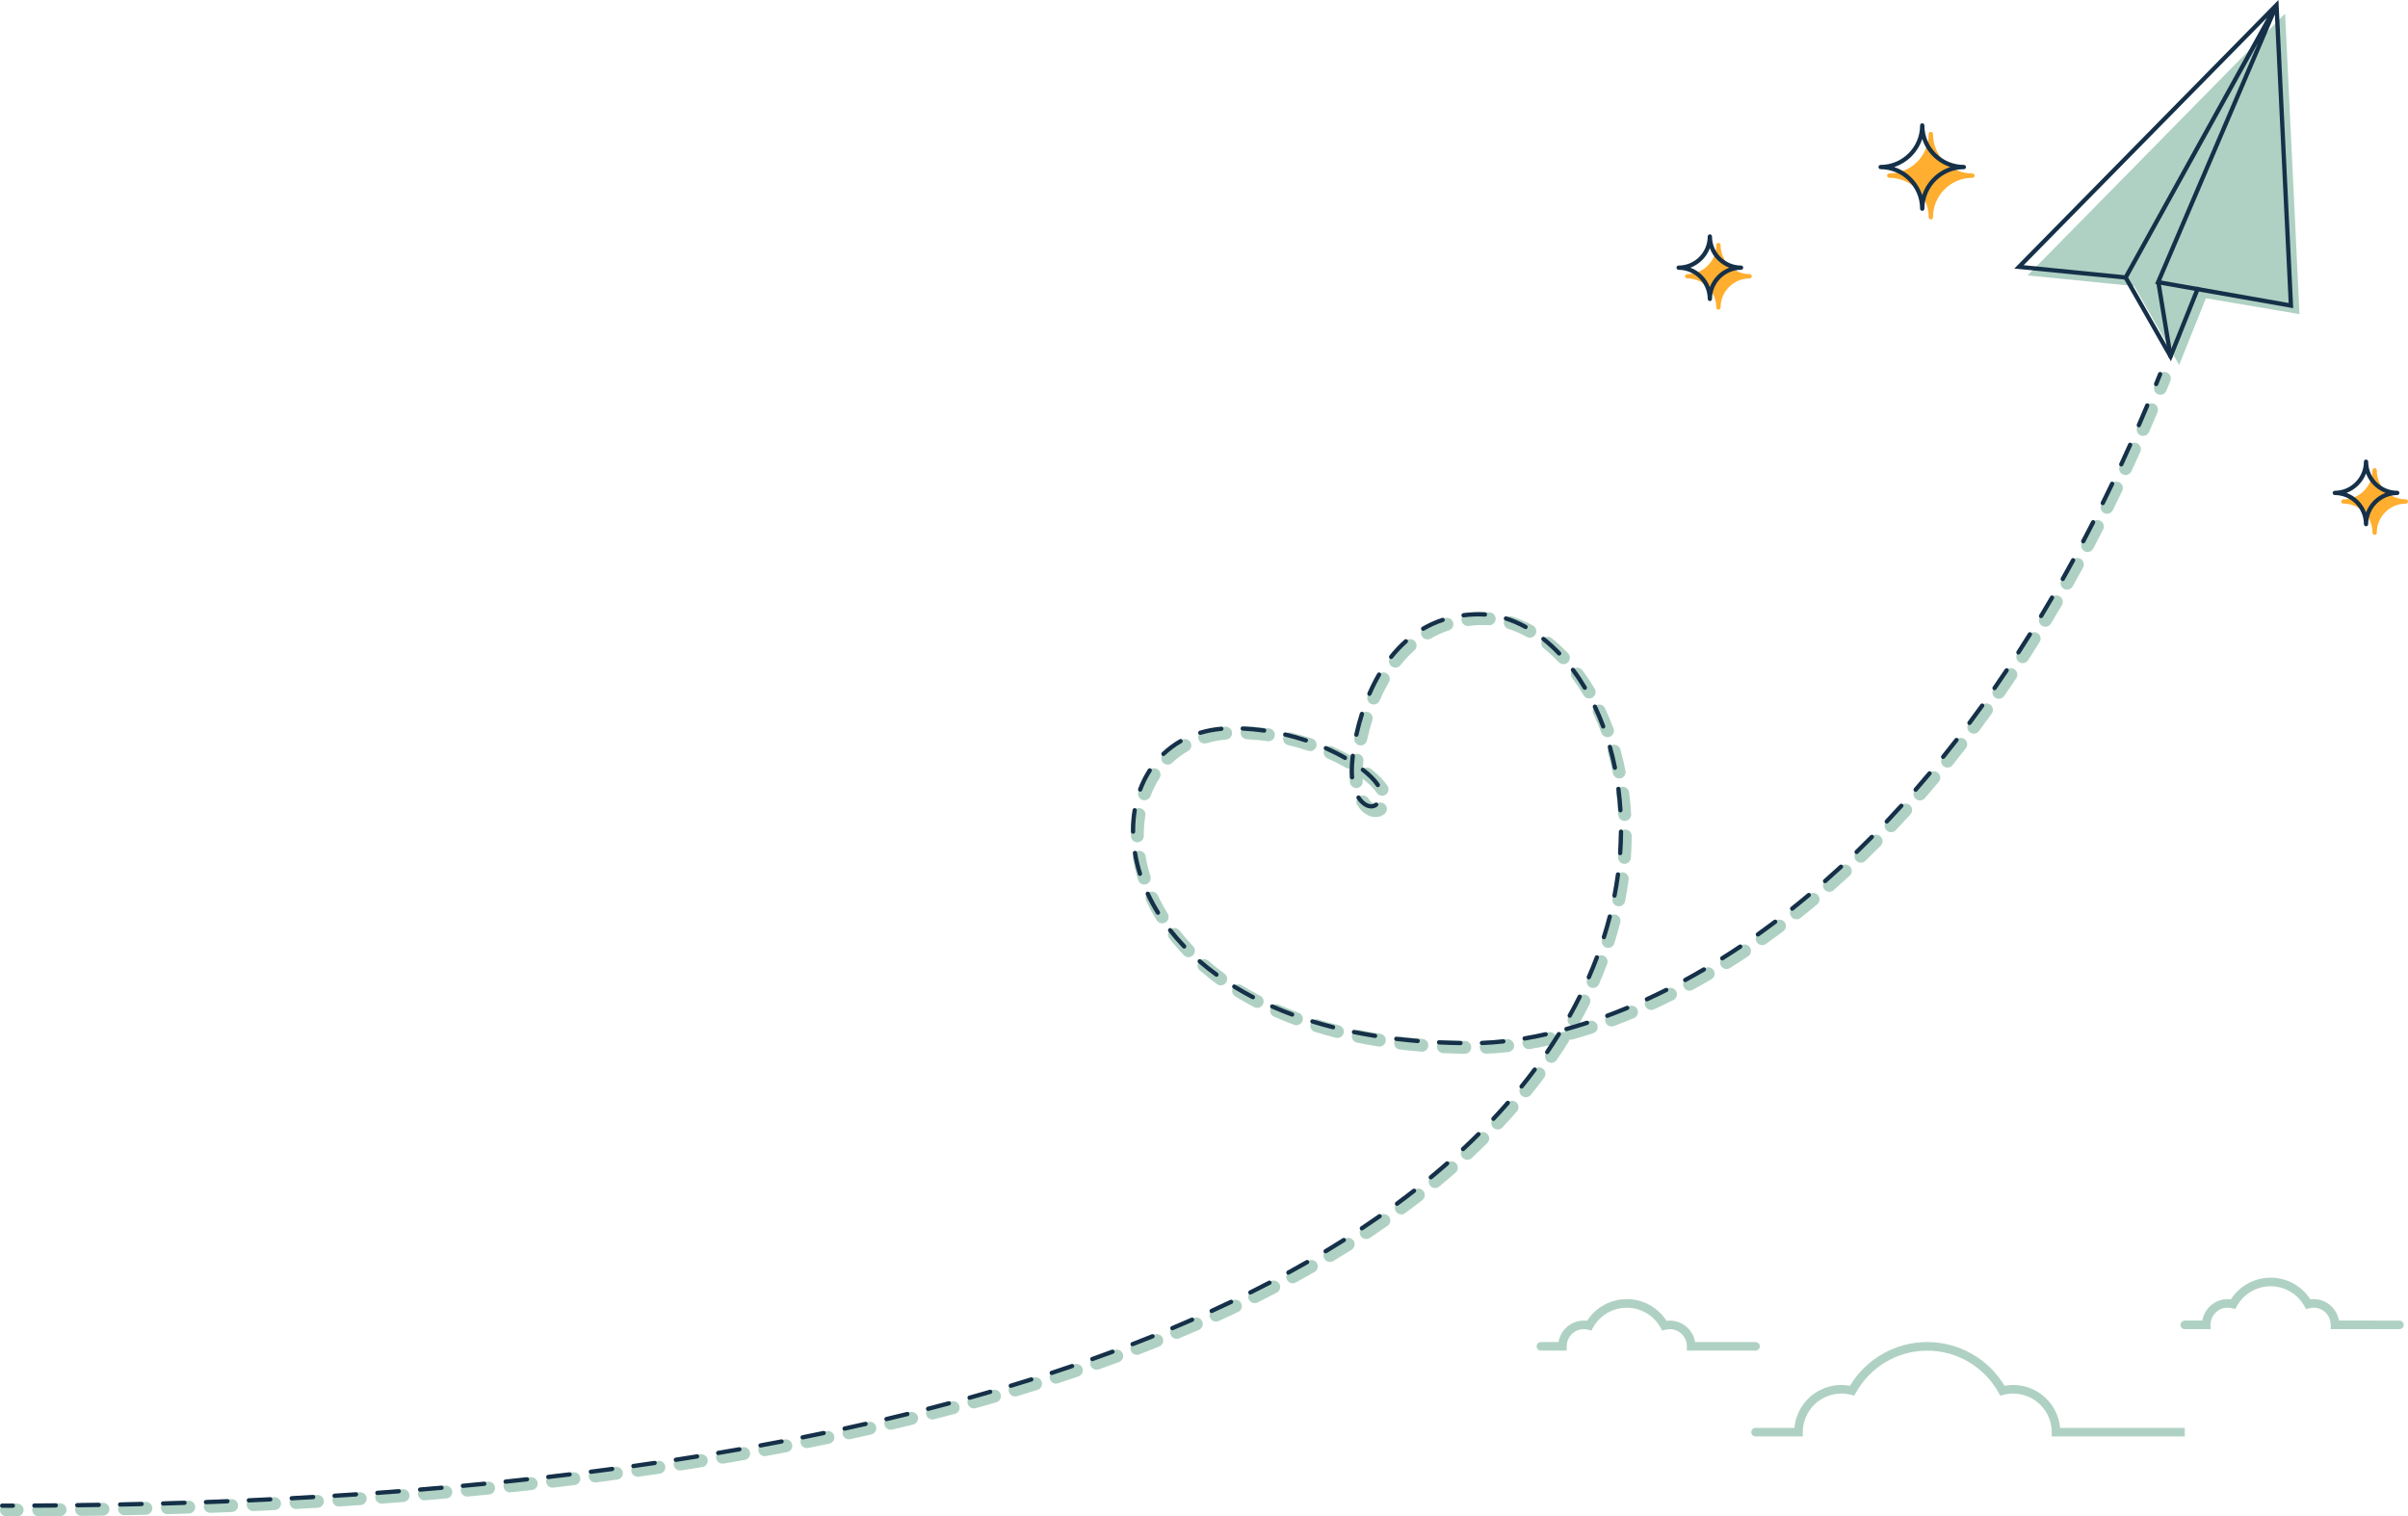 <svg xmlns="http://www.w3.org/2000/svg" xmlns:xlink="http://www.w3.org/1999/xlink" id="Layer_1" x="0px" y="0px" viewBox="0 0 1122 706.6" style="enable-background:new 0 0 1122 706.6;" xml:space="preserve"><style type="text/css">	.st0{fill:#F20842;}	.st1{fill:none;}	.st2{fill:#FFAE2F;}	.st3{fill:#153048;}	.st4{fill:#AFD1C3;}	.st5{fill:none;stroke:#153048;stroke-width:2;stroke-linecap:round;stroke-miterlimit:10;}</style><g>	<g id="Stars">		<g>			<g>				<g>					<path class="st2" d="M800.7,144.28c-0.55,0-1-0.45-1-1c0-7.47-6.08-13.55-13.55-13.55c-0.55,0-1-0.45-1-1s0.45-1,1-1      c7.47,0,13.55-6.08,13.55-13.55c0-0.55,0.45-1,1-1s1,0.45,1,1c0,7.47,6.08,13.55,13.55,13.55c0.55,0,1,0.45,1,1s-0.45,1-1,1      c-7.47,0-13.55,6.08-13.55,13.55C801.7,143.84,801.25,144.28,800.7,144.28z"></path>				</g>			</g>			<g>				<g>					<path class="st2" d="M1106.45,249.23c-0.55,0-1-0.45-1-1c0-7.47-6.08-13.55-13.55-13.55c-0.55,0-1-0.45-1-1s0.45-1,1-1      c7.47,0,13.55-6.08,13.55-13.55c0-0.55,0.45-1,1-1s1,0.45,1,1c0,7.47,6.08,13.55,13.55,13.55c0.55,0,1,0.45,1,1s-0.45,1-1,1      c-7.47,0-13.55,6.08-13.55,13.55C1107.45,248.78,1107,249.23,1106.45,249.23z"></path>				</g>			</g>			<g>				<g>					<path class="st2" d="M899.66,102.24c-0.55,0-1-0.45-1-1c0-10.15-8.25-18.4-18.4-18.4c-0.55,0-1-0.45-1-1s0.45-1,1-1      c10.15,0,18.4-8.25,18.4-18.4c0-0.55,0.45-1,1-1s1,0.45,1,1c0,10.15,8.25,18.4,18.4,18.4c0.55,0,1,0.45,1,1s-0.45,1-1,1      c-10.15,0-18.4,8.25-18.4,18.4C900.66,101.79,900.21,102.24,899.66,102.24z"></path>				</g>			</g>		</g>		<g>			<g>				<g>					<path class="st3" d="M796.7,140.28c-0.55,0-1-0.45-1-1c0-7.47-6.08-13.55-13.55-13.55c-0.55,0-1-0.45-1-1s0.45-1,1-1      c7.47,0,13.55-6.08,13.55-13.55c0-0.55,0.45-1,1-1s1,0.45,1,1c0,7.47,6.08,13.55,13.55,13.55c0.55,0,1,0.45,1,1s-0.45,1-1,1      c-7.47,0-13.55,6.08-13.55,13.55C797.7,139.84,797.25,140.28,796.7,140.28z M787.64,124.73c4.17,1.58,7.49,4.9,9.06,9.06      c1.58-4.17,4.9-7.49,9.06-9.06c-4.17-1.58-7.49-4.9-9.06-9.06C795.13,119.84,791.81,123.16,787.64,124.73z"></path>				</g>			</g>			<g>				<g>					<path class="st3" d="M1102.45,245.23c-0.55,0-1-0.45-1-1c0-7.47-6.08-13.55-13.55-13.55c-0.55,0-1-0.45-1-1s0.45-1,1-1      c7.47,0,13.55-6.08,13.55-13.55c0-0.55,0.45-1,1-1s1,0.45,1,1c0,7.47,6.08,13.55,13.55,13.55c0.55,0,1,0.45,1,1s-0.45,1-1,1      c-7.47,0-13.55,6.08-13.55,13.55C1103.45,244.78,1103,245.23,1102.45,245.23z M1093.39,229.68c4.17,1.58,7.49,4.9,9.06,9.06      c1.58-4.17,4.9-7.49,9.06-9.06c-4.17-1.58-7.49-4.9-9.06-9.06C1100.87,224.78,1097.55,228.1,1093.39,229.68z"></path>				</g>			</g>			<g>				<g>					<path class="st3" d="M895.66,98.24c-0.55,0-1-0.45-1-1c0-10.15-8.25-18.4-18.4-18.4c-0.55,0-1-0.45-1-1s0.45-1,1-1      c10.15,0,18.4-8.25,18.4-18.4c0-0.55,0.45-1,1-1s1,0.45,1,1c0,10.15,8.25,18.4,18.4,18.4c0.55,0,1,0.45,1,1s-0.45,1-1,1      c-10.15,0-18.4,8.25-18.4,18.4C896.66,97.79,896.21,98.24,895.66,98.24z M882.57,77.84c6.18,2.02,11.07,6.91,13.09,13.09      c2.02-6.18,6.91-11.07,13.09-13.09c-6.18-2.02-11.07-6.91-13.09-13.09C893.64,70.93,888.75,75.82,882.57,77.84z"></path>				</g>			</g>		</g>	</g>	<g id="Love-Path_1_">		<g>			<path class="st4" d="M3,706.6c-1.66,0-3-1.34-3-3s1.34-3,3-3l4.99,0c0,0,0,0,0.01,0c1.65,0,3,1.34,3,3c0,1.66-1.34,3-2.99,3    L3,706.6z"></path>		</g>		<g>			<path class="st4" d="M18,706.56c-1.65,0-2.99-1.33-3-2.98c-0.01-1.66,1.33-3.01,2.98-3.02c3.34-0.02,6.67-0.04,9.99-0.07    c0.01,0,0.02,0,0.03,0c1.64,0,2.98,1.33,3,2.97c0.02,1.66-1.32,3.01-2.97,3.03c-3.32,0.03-6.66,0.05-10.01,0.07    C18.01,706.56,18,706.56,18,706.56z M38,706.38c-1.64,0-2.98-1.32-3-2.96c-0.02-1.66,1.31-3.02,2.96-3.04    c3.34-0.04,6.67-0.09,9.99-0.14c1.64-0.03,3.02,1.29,3.05,2.95c0.03,1.66-1.29,3.02-2.95,3.05c-3.32,0.05-6.66,0.1-10.01,0.14    C38.02,706.38,38.01,706.38,38,706.38z M57.99,706.05c-1.63,0-2.97-1.3-3-2.94c-0.03-1.66,1.28-3.03,2.94-3.06    c3.34-0.07,6.67-0.14,9.98-0.22c1.66-0.08,3.03,1.27,3.07,2.93c0.04,1.66-1.27,3.03-2.93,3.07c-3.32,0.08-6.66,0.15-10.01,0.22    C58.03,706.05,58.01,706.05,57.99,706.05z M77.98,705.57c-1.62,0-2.95-1.29-3-2.92c-0.05-1.66,1.26-3.04,2.92-3.08    c3.34-0.09,6.67-0.19,9.98-0.3c1.64-0.05,3.04,1.25,3.09,2.9s-1.25,3.04-2.9,3.09c-3.32,0.11-6.66,0.21-10.01,0.3    C78.04,705.57,78.01,705.57,77.98,705.57z M97.97,704.93c-1.61,0-2.94-1.27-3-2.89c-0.06-1.66,1.23-3.05,2.89-3.11    c3.34-0.12,6.67-0.25,9.98-0.38c1.68-0.06,3.05,1.22,3.12,2.88s-1.22,3.05-2.88,3.12c-3.32,0.13-6.65,0.26-10,0.38    C98.04,704.93,98,704.93,97.97,704.93z M117.95,704.12c-1.59,0-2.92-1.26-2.99-2.87c-0.07-1.66,1.21-3.06,2.86-3.13    c3.34-0.15,6.67-0.3,9.97-0.47c1.67-0.1,3.06,1.19,3.14,2.85c0.08,1.65-1.19,3.06-2.85,3.14c-3.32,0.16-6.65,0.32-10,0.47    C118.04,704.12,117.99,704.12,117.95,704.12z M137.92,703.14c-1.58,0-2.91-1.24-2.99-2.84c-0.09-1.65,1.18-3.07,2.84-3.16    c3.34-0.18,6.66-0.36,9.97-0.56c1.67-0.08,3.07,1.17,3.17,2.82c0.1,1.65-1.17,3.07-2.82,3.17c-3.32,0.19-6.65,0.38-10,0.56    C138.03,703.14,137.97,703.14,137.92,703.14z M157.88,701.98c-1.57,0-2.89-1.22-2.99-2.81c-0.1-1.65,1.15-3.08,2.81-3.18    c3.34-0.21,6.66-0.43,9.96-0.65c1.66-0.12,3.08,1.14,3.19,2.79c0.11,1.65-1.14,3.08-2.79,3.19c-3.31,0.22-6.64,0.44-9.99,0.65    C158.01,701.98,157.95,701.98,157.88,701.98z M177.83,700.64c-1.56,0-2.88-1.2-2.99-2.78c-0.12-1.65,1.12-3.09,2.78-3.21    c3.34-0.24,6.66-0.49,9.96-0.75c1.65-0.13,3.09,1.11,3.22,2.76s-1.11,3.09-2.76,3.22c-3.31,0.25-6.64,0.5-9.98,0.75    C177.98,700.64,177.91,700.64,177.83,700.64z M197.77,699.1c-1.55,0-2.86-1.19-2.99-2.75c-0.14-1.65,1.09-3.1,2.74-3.24    c3.33-0.27,6.65-0.56,9.95-0.85c1.68-0.15,3.11,1.08,3.25,2.73c0.15,1.65-1.08,3.11-2.73,3.25c-3.31,0.29-6.63,0.57-9.98,0.85    C197.94,699.09,197.85,699.1,197.77,699.1z M217.69,697.35c-1.53,0-2.84-1.17-2.98-2.72c-0.15-1.65,1.06-3.11,2.71-3.27    c3.33-0.31,6.64-0.63,9.94-0.95c1.66-0.16,3.12,1.04,3.28,2.69s-1.04,3.12-2.69,3.28c-3.3,0.33-6.63,0.64-9.97,0.95    C217.88,697.34,217.78,697.35,217.69,697.35z M237.59,695.39c-1.52,0-2.82-1.15-2.98-2.69c-0.17-1.65,1.03-3.12,2.67-3.29    c3.33-0.35,6.64-0.7,9.92-1.06c1.65-0.17,3.13,1.01,3.31,2.65c0.18,1.65-1.01,3.13-2.65,3.31c-3.3,0.36-6.62,0.72-9.96,1.06    C237.8,695.38,237.69,695.39,237.59,695.39z M257.47,693.21c-1.5,0-2.8-1.13-2.98-2.66c-0.19-1.65,0.99-3.13,2.64-3.33    c3.32-0.38,6.63-0.78,9.91-1.18c1.64-0.19,3.14,0.97,3.34,2.62c0.2,1.64-0.97,3.14-2.62,3.34c-3.29,0.4-6.61,0.79-9.95,1.18    C257.7,693.2,257.58,693.21,257.47,693.21z M277.32,690.79c-1.49,0-2.78-1.1-2.97-2.62c-0.21-1.64,0.95-3.15,2.59-3.36    c3.32-0.42,6.62-0.86,9.89-1.3c1.65-0.21,3.15,0.93,3.37,2.57s-0.93,3.15-2.57,3.37c-3.29,0.44-6.6,0.88-9.93,1.3    C277.57,690.78,277.44,690.79,277.32,690.79z M297.13,688.13c-1.47,0-2.76-1.08-2.97-2.58c-0.23-1.64,0.91-3.16,2.55-3.39    c3.31-0.47,6.61-0.94,9.88-1.42c1.64-0.25,3.16,0.89,3.41,2.53c0.24,1.64-0.89,3.16-2.53,3.41c-3.28,0.48-6.59,0.96-9.91,1.43    C297.41,688.12,297.27,688.13,297.13,688.13z M316.91,685.21c-1.46,0-2.73-1.06-2.96-2.54c-0.25-1.64,0.87-3.17,2.51-3.42    c3.31-0.51,6.59-1.03,9.85-1.56c1.63-0.26,3.18,0.85,3.44,2.48c0.26,1.64-0.85,3.18-2.48,3.44c-3.28,0.53-6.57,1.05-9.9,1.56    C317.22,685.2,317.07,685.21,316.91,685.21z M336.65,682.02c-1.44,0-2.71-1.04-2.95-2.5c-0.28-1.63,0.83-3.18,2.46-3.46    c3.3-0.56,6.58-1.12,9.83-1.7c1.63-0.29,3.19,0.8,3.48,2.43s-0.8,3.19-2.43,3.48c-3.27,0.58-6.56,1.15-9.87,1.71    C336.99,682,336.82,682.02,336.65,682.02z M356.34,678.54c-1.42,0-2.68-1.01-2.95-2.46c-0.3-1.63,0.78-3.19,2.41-3.49    c3.29-0.61,6.56-1.22,9.8-1.85c1.63-0.31,3.2,0.75,3.51,2.38c0.31,1.63-0.75,3.2-2.38,3.51c-3.26,0.63-6.54,1.24-9.85,1.85    C356.71,678.53,356.53,678.54,356.34,678.54z M375.98,674.77c-1.4,0-2.65-0.99-2.94-2.41c-0.33-1.62,0.73-3.21,2.35-3.53    c3.28-0.66,6.54-1.33,9.77-2c1.63-0.33,3.21,0.7,3.55,2.32s-0.7,3.21-2.32,3.55c-3.25,0.68-6.52,1.35-9.82,2.01    C376.37,674.75,376.17,674.77,375.98,674.77z M395.55,670.67c-1.38,0-2.62-0.96-2.93-2.36c-0.35-1.62,0.67-3.22,2.29-3.57    c3.27-0.71,6.52-1.44,9.73-2.17c1.62-0.37,3.22,0.65,3.59,2.26c0.37,1.62-0.65,3.22-2.26,3.59c-3.23,0.73-6.49,1.46-9.78,2.18    C395.98,670.65,395.76,670.67,395.55,670.67z M415.05,666.24c-1.36,0-2.59-0.93-2.92-2.31c-0.38-1.61,0.62-3.23,2.23-3.61    c3.26-0.77,6.49-1.55,9.69-2.34c1.61-0.4,3.23,0.59,3.63,2.19c0.4,1.61-0.59,3.23-2.19,3.63c-3.22,0.79-6.47,1.58-9.74,2.35    C415.51,666.21,415.28,666.24,415.05,666.24z M434.46,661.45c-1.34,0-2.56-0.9-2.9-2.25c-0.41-1.61,0.55-3.24,2.16-3.65    c3.24-0.83,6.46-1.68,9.64-2.53c1.6-0.43,3.25,0.52,3.67,2.12c0.43,1.6-0.52,3.25-2.12,3.67c-3.2,0.86-6.44,1.7-9.7,2.54    C434.96,661.42,434.71,661.45,434.46,661.45z M453.77,656.29c-1.31,0-2.52-0.87-2.89-2.2c-0.45-1.6,0.49-3.25,2.08-3.69    c3.23-0.9,6.42-1.81,9.58-2.72c1.59-0.46,3.25,0.46,3.72,2.05c0.46,1.59-0.46,3.25-2.05,3.72c-3.18,0.92-6.4,1.84-9.65,2.74    C454.31,656.25,454.04,656.29,453.77,656.29z M472.98,650.72c-1.29,0-2.48-0.84-2.87-2.13c-0.48-1.59,0.42-3.26,2-3.74    c3.21-0.97,6.38-1.95,9.52-2.93c1.58-0.49,3.26,0.38,3.76,1.96c0.5,1.58-0.38,3.26-1.96,3.76c-3.16,0.99-6.36,1.98-9.58,2.95    C473.55,650.68,473.26,650.72,472.98,650.72z M492.05,644.72c-1.26,0-2.44-0.8-2.85-2.07c-0.51-1.58,0.34-3.27,1.92-3.79    c3.18-1.04,6.33-2.09,9.45-3.16c1.57-0.54,3.27,0.3,3.81,1.87c0.54,1.57-0.3,3.27-1.87,3.81c-3.14,1.07-6.31,2.13-9.52,3.18    C492.67,644.67,492.36,644.72,492.05,644.72z M510.97,638.27c-1.23,0-2.39-0.77-2.83-2c-0.55-1.56,0.26-3.28,1.82-3.83    c3.16-1.12,6.28-2.25,9.36-3.39c1.55-0.58,3.28,0.22,3.85,1.77c0.58,1.55-0.22,3.28-1.77,3.85c-3.11,1.15-6.25,2.29-9.43,3.42    C511.64,638.21,511.3,638.27,510.97,638.27z M529.72,631.33c-1.2,0-2.34-0.73-2.8-1.92c-0.6-1.55,0.17-3.28,1.72-3.88    c3.12-1.21,6.24-2.43,9.26-3.65c1.53-0.62,3.28,0.13,3.9,1.66c0.62,1.54-0.13,3.28-1.66,3.9c-3.05,1.23-6.19,2.46-9.34,3.68    C530.44,631.26,530.08,631.33,529.72,631.33z M548.26,623.87c-1.17,0-2.29-0.69-2.77-1.84c-0.64-1.53,0.08-3.29,1.61-3.93    c3.08-1.29,6.16-2.61,9.14-3.92c1.52-0.67,3.29,0.03,3.95,1.54s-0.03,3.29-1.54,3.95c-3.01,1.32-6.12,2.65-9.23,3.96    C549.04,623.79,548.65,623.87,548.26,623.87z M566.58,615.85c-1.14,0-2.23-0.65-2.73-1.75c-0.69-1.51-0.03-3.29,1.48-3.98    c3.03-1.39,6.06-2.8,9.01-4.21c1.49-0.71,3.29-0.08,4,1.41s0.08,3.29-1.41,4c-2.98,1.42-6.04,2.85-9.1,4.25    C567.42,615.76,566.99,615.85,566.58,615.85z M584.61,607.24c-1.1,0-2.16-0.61-2.69-1.66c-0.74-1.48-0.14-3.28,1.34-4.02    c2.95-1.47,5.93-2.99,8.85-4.52c1.47-0.77,3.28-0.2,4.05,1.27c0.77,1.47,0.2,3.28-1.27,4.05c-2.96,1.54-5.97,3.08-8.95,4.57    C585.52,607.13,585.06,607.24,584.61,607.24z M602.33,597.98c-1.06,0-2.09-0.56-2.63-1.56c-0.79-1.45-0.26-3.28,1.19-4.07    c2.89-1.58,5.81-3.22,8.67-4.85c1.44-0.82,3.27-0.33,4.09,1.11c0.82,1.44,0.33,3.27-1.11,4.09c-2.89,1.66-5.84,3.31-8.77,4.91    C603.31,597.86,602.81,597.98,602.33,597.98z M619.67,588.04c-1.02,0-2.01-0.52-2.57-1.45c-0.85-1.42-0.39-3.26,1.03-4.12    c2.85-1.71,5.7-3.47,8.45-5.21c1.4-0.88,3.25-0.47,4.14,0.93c0.88,1.4,0.47,3.25-0.93,4.14c-2.79,1.76-5.67,3.54-8.56,5.28    C620.73,587.9,620.19,588.04,619.67,588.04z M636.56,577.36c-0.97,0-1.92-0.47-2.5-1.34c-0.92-1.38-0.54-3.24,0.84-4.16    c2.76-1.83,5.52-3.71,8.2-5.59c1.36-0.95,3.23-0.62,4.18,0.74c0.95,1.36,0.62,3.23-0.74,4.18c-2.72,1.9-5.52,3.81-8.32,5.67    C637.71,577.2,637.13,577.36,636.56,577.36z M652.93,565.9c-0.92,0-1.83-0.42-2.42-1.22c-0.98-1.33-0.7-3.21,0.63-4.2    c2.67-1.97,5.33-3.99,7.9-5.99c1.31-1.02,3.19-0.79,4.21,0.52c1.02,1.31,0.79,3.19-0.52,4.21c-2.61,2.04-5.31,4.09-8.02,6.09    C654.17,565.71,653.55,565.9,652.93,565.9z M668.68,553.6c-0.86,0-1.72-0.37-2.31-1.09c-1.06-1.28-0.88-3.17,0.4-4.22    c2.56-2.11,5.09-4.27,7.54-6.42c1.25-1.09,3.14-0.97,4.23,0.28c1.09,1.25,0.97,3.14-0.28,4.23c-2.49,2.19-5.08,4.38-7.68,6.53    C670.03,553.38,669.35,553.6,668.68,553.6z M683.7,540.43c-0.8,0-1.6-0.32-2.19-0.95c-1.13-1.21-1.06-3.11,0.15-4.24    c2.43-2.27,4.82-4.58,7.12-6.87c1.17-1.17,3.07-1.17,4.24,0.01c1.17,1.17,1.17,3.07-0.01,4.24c-2.34,2.33-4.79,4.69-7.26,7    C685.17,540.16,684.43,540.43,683.7,540.43z M697.85,526.32c-0.74,0-1.47-0.27-2.05-0.81c-1.21-1.13-1.27-3.03-0.14-4.24    c2.26-2.41,4.49-4.88,6.63-7.33c1.09-1.25,2.99-1.38,4.23-0.29c1.25,1.09,1.38,2.98,0.29,4.23c-2.18,2.5-4.46,5.02-6.77,7.49    C699.45,526.01,698.65,526.32,697.85,526.32z M710.97,511.27c-0.66,0-1.33-0.22-1.88-0.67c-1.29-1.04-1.49-2.93-0.45-4.22    c2.07-2.57,4.11-5.19,6.05-7.8c0.99-1.33,2.87-1.6,4.2-0.61c1.33,0.99,1.6,2.87,0.61,4.2c-1.99,2.67-4.07,5.36-6.2,7.99    C712.71,510.89,711.85,511.27,710.97,511.27z M722.89,495.24c-0.58,0-1.17-0.17-1.69-0.52c-1.37-0.93-1.72-2.8-0.79-4.17    c0.83-1.22,1.66-2.46,2.47-3.7c-0.01,0-0.02,0-0.03,0.01c-3.35,0.76-6.71,1.42-9.97,1.98c-1.63,0.27-3.18-0.82-3.46-2.46    c-0.28-1.63,0.82-3.18,2.46-3.46c3.15-0.54,6.4-1.18,9.65-1.91c1.61-0.36,3.22,0.65,3.59,2.27c0,0.02,0.01,0.04,0.01,0.06    c0.22-0.35,0.44-0.7,0.65-1.05c0.68-1.1,1.95-1.61,3.15-1.36c0.21-1.08,1.01-2.01,2.15-2.33c0.52-0.14,1.04-0.29,1.56-0.44    c-0.24-0.06-0.47-0.16-0.7-0.28c-1.45-0.81-1.96-2.63-1.16-4.08c1.6-2.88,3.15-5.81,4.59-8.71c0.74-1.48,2.54-2.09,4.02-1.35    c1.48,0.74,2.09,2.54,1.35,4.02c-1.49,2.99-3.08,6-4.73,8.96c-0.12,0.21-0.26,0.4-0.41,0.57c1.64-0.49,3.28-1.01,4.92-1.54    c1.57-0.51,3.27,0.35,3.78,1.92c0.51,1.58-0.35,3.27-1.92,3.78c-3.25,1.06-6.51,2.04-9.7,2.92c-0.47,0.13-0.96,0.14-1.41,0.05    c-0.07,0.35-0.2,0.7-0.4,1.02c-1.76,2.84-3.62,5.69-5.52,8.48C724.79,494.78,723.85,495.24,722.89,495.24z M682.51,491.03    c-0.02,0-0.03,0-0.05,0c-3.39-0.06-6.78-0.17-10.09-0.32c-1.65-0.08-2.93-1.49-2.85-3.14s1.47-2.94,3.14-2.85    c3.24,0.16,6.57,0.26,9.9,0.32c1.66,0.03,2.98,1.39,2.95,3.05C685.49,489.72,684.15,491.03,682.51,491.03z M692.51,490.99    c-1.61,0-2.94-1.27-3-2.89c-0.06-1.66,1.23-3.05,2.89-3.11c3.15-0.12,6.43-0.36,9.76-0.72c1.64-0.18,3.13,1.01,3.31,2.66    s-1.01,3.13-2.66,3.31c-3.47,0.38-6.9,0.63-10.18,0.75C692.59,490.99,692.55,490.99,692.51,490.99z M662.55,490.06    c-0.08,0-0.17,0-0.25-0.01c-3.36-0.28-6.75-0.62-10.06-1.01c-1.64-0.2-2.82-1.69-2.62-3.34c0.2-1.64,1.69-2.82,3.33-2.62    c3.24,0.39,6.54,0.72,9.83,0.99c1.65,0.14,2.88,1.58,2.74,3.24C665.41,488.88,664.1,490.06,662.55,490.06z M642.71,487.68    c-0.16,0-0.32-0.01-0.48-0.04c-3.37-0.54-6.72-1.15-9.96-1.82c-1.62-0.33-2.67-1.92-2.34-3.54s1.92-2.67,3.54-2.34    c3.16,0.65,6.42,1.24,9.71,1.77c1.64,0.26,2.75,1.8,2.49,3.44C645.43,486.63,644.16,487.68,642.71,487.68z M623.14,483.65    c-0.25,0-0.49-0.03-0.74-0.09c-3.31-0.84-6.59-1.77-9.76-2.75c-1.58-0.49-2.47-2.17-1.98-3.75c0.49-1.58,2.17-2.47,3.75-1.98    c3.07,0.95,6.26,1.85,9.47,2.67c1.61,0.41,2.58,2.04,2.17,3.65C625.7,482.75,624.48,483.65,623.14,483.65z M750.91,478.31    c-1.22,0-2.36-0.75-2.81-1.96c-0.58-1.55,0.21-3.28,1.77-3.86c3.04-1.13,6.13-2.35,9.19-3.63c1.53-0.64,3.29,0.09,3.92,1.62    c0.64,1.53-0.09,3.29-1.62,3.92c-3.14,1.31-6.3,2.55-9.41,3.71C751.61,478.25,751.26,478.31,750.91,478.31z M604.06,477.73    c-0.35,0-0.7-0.06-1.04-0.19c-3.2-1.19-6.37-2.47-9.43-3.82c-1.52-0.67-2.2-2.44-1.53-3.96c0.67-1.52,2.44-2.2,3.96-1.53    c2.94,1.3,6,2.54,9.09,3.68c1.55,0.58,2.35,2.3,1.77,3.86C606.42,476.98,605.27,477.73,604.06,477.73z M769.37,470.63    c-1.14,0-2.22-0.65-2.73-1.75c-0.69-1.5-0.03-3.29,1.47-3.98c2.96-1.36,5.96-2.81,8.91-4.29c1.48-0.75,3.28-0.15,4.03,1.33    c0.75,1.48,0.15,3.28-1.33,4.03c-3.02,1.52-6.08,2.99-9.1,4.38C770.21,470.54,769.79,470.63,769.37,470.63z M585.79,469.65    c-0.47,0-0.94-0.11-1.39-0.34c-3.04-1.59-6.03-3.29-8.87-5.04c-1.41-0.87-1.85-2.72-0.98-4.13c0.87-1.41,2.72-1.85,4.13-0.98    c2.72,1.68,5.58,3.3,8.5,4.83c1.47,0.77,2.04,2.58,1.27,4.05C587.91,469.07,586.87,469.65,585.79,469.65z M787.23,461.65    c-1.06,0-2.09-0.57-2.64-1.57c-0.79-1.45-0.26-3.28,1.2-4.07c2.87-1.56,5.77-3.2,8.62-4.88c1.43-0.84,3.27-0.36,4.11,1.07    c0.84,1.43,0.36,3.27-1.07,4.11c-2.91,1.71-5.86,3.38-8.78,4.97C788.21,461.54,787.72,461.65,787.23,461.65z M742.3,460.37    c-0.4,0-0.81-0.08-1.2-0.25c-1.52-0.66-2.21-2.43-1.55-3.95c1.32-3.01,2.56-6.08,3.7-9.11c0.58-1.55,2.31-2.33,3.86-1.75    s2.33,2.31,1.75,3.86c-1.18,3.13-2.46,6.29-3.82,9.4C744.56,459.7,743.46,460.37,742.3,460.37z M568.81,459.15    c-0.62,0-1.23-0.19-1.77-0.58c-2.78-2.04-5.48-4.18-8.01-6.39c-1.25-1.09-1.38-2.98-0.29-4.23c1.09-1.25,2.98-1.38,4.23-0.29    c2.4,2.09,4.97,4.13,7.61,6.07c1.34,0.98,1.63,2.85,0.65,4.19C570.64,458.72,569.73,459.15,568.81,459.15z M804.48,451.54    c-1,0-1.97-0.5-2.54-1.4c-0.88-1.4-0.46-3.25,0.94-4.14c2.79-1.75,5.58-3.57,8.31-5.4c1.38-0.93,3.24-0.56,4.16,0.82    c0.92,1.38,0.56,3.24-0.82,4.16c-2.77,1.86-5.62,3.71-8.46,5.49C805.58,451.39,805.02,451.54,804.48,451.54z M553.77,446.02    c-0.79,0-1.58-0.31-2.17-0.93c-2.39-2.51-4.66-5.13-6.73-7.79c-1.02-1.31-0.78-3.19,0.52-4.21c1.31-1.02,3.19-0.78,4.21,0.52    c1.95,2.5,4.08,4.97,6.33,7.33c1.14,1.2,1.1,3.1-0.1,4.24C555.26,445.75,554.51,446.02,553.77,446.02z M749.33,441.68    c-0.3,0-0.6-0.04-0.91-0.14c-1.58-0.5-2.46-2.18-1.96-3.76c0.99-3.13,1.9-6.31,2.7-9.44c0.41-1.61,2.05-2.57,3.65-2.16    c1.61,0.41,2.57,2.04,2.16,3.65c-0.83,3.25-1.77,6.53-2.79,9.77C751.79,440.86,750.6,441.68,749.33,441.68z M821.09,440.41    c-0.94,0-1.86-0.44-2.45-1.26c-0.96-1.35-0.64-3.22,0.71-4.18c2.66-1.89,5.35-3.87,8-5.86c1.32-1,3.2-0.73,4.2,0.59    c1,1.32,0.73,3.2-0.59,4.2c-2.69,2.03-5.42,4.03-8.13,5.95C822.3,440.23,821.69,440.41,821.09,440.41z M541.53,430.26    c-1.01,0-1.99-0.51-2.56-1.42c-1.83-2.96-3.48-6.03-4.91-9.11c-0.7-1.5-0.04-3.29,1.46-3.98c1.5-0.7,3.29-0.04,3.98,1.46    c1.33,2.87,2.87,5.72,4.57,8.48c0.87,1.41,0.43,3.26-0.98,4.13C542.61,430.12,542.07,430.26,541.53,430.26z M837.06,428.38    c-0.88,0-1.76-0.39-2.35-1.13c-1.03-1.3-0.82-3.18,0.48-4.21c2.57-2.04,5.15-4.15,7.69-6.27c1.27-1.07,3.16-0.9,4.23,0.37    c1.06,1.27,0.9,3.16-0.37,4.23c-2.57,2.16-5.2,4.3-7.8,6.37C838.37,428.17,837.71,428.38,837.06,428.38z M754.28,422.33    c-0.19,0-0.38-0.02-0.58-0.06c-1.63-0.32-2.69-1.89-2.37-3.52c0.63-3.22,1.16-6.47,1.59-9.68c0.22-1.64,1.73-2.79,3.37-2.58    c1.64,0.22,2.8,1.73,2.58,3.37c-0.44,3.33-1,6.71-1.65,10.04C756.94,421.33,755.68,422.33,754.28,422.33z M852.39,415.55    c-0.83,0-1.66-0.34-2.25-1.02c-1.09-1.24-0.97-3.14,0.27-4.23c2.46-2.17,4.95-4.41,7.37-6.65c1.22-1.12,3.12-1.05,4.24,0.17    c1.12,1.22,1.05,3.12-0.17,4.24c-2.46,2.27-4.98,4.54-7.48,6.74C853.8,415.31,853.09,415.55,852.39,415.55z M533.17,412.16    c-1.27,0-2.46-0.82-2.86-2.1c-1.06-3.35-1.88-6.76-2.44-10.12c-0.27-1.63,0.83-3.18,2.47-3.45c1.63-0.27,3.18,0.83,3.45,2.47    c0.51,3.09,1.27,6.22,2.24,9.3c0.5,1.58-0.38,3.26-1.96,3.76C533.77,412.11,533.47,412.16,533.17,412.16z M756.91,402.52    c-0.07,0-0.14,0-0.21-0.01c-1.65-0.12-2.9-1.55-2.78-3.2c0.23-3.27,0.36-6.57,0.38-9.8c0.01-1.65,1.35-2.98,3-2.98    c0.01,0,0.01,0,0.02,0c1.66,0.01,2.99,1.36,2.98,3.02c-0.02,3.36-0.16,6.78-0.4,10.18C759.79,401.32,758.47,402.52,756.91,402.52    z M867.08,401.99c-0.78,0-1.57-0.31-2.16-0.92c-1.15-1.19-1.12-3.09,0.07-4.24c2.35-2.27,4.73-4.62,7.06-6.98    c1.17-1.18,3.07-1.19,4.24-0.02c1.18,1.17,1.19,3.07,0.02,4.24c-2.37,2.39-4.78,4.77-7.16,7.08    C868.58,401.71,867.83,401.99,867.08,401.99z M529.95,392.5c-1.64,0-2.98-1.32-3-2.97l0-0.6c0-3.35,0.27-6.68,0.8-9.87    c0.27-1.63,1.81-2.74,3.45-2.47c1.63,0.27,2.74,1.81,2.47,3.45c-0.47,2.87-0.72,5.87-0.72,8.89l0,0.54    c0.02,1.66-1.31,3.01-2.97,3.03C529.97,392.5,529.96,392.5,529.95,392.5z M881.14,387.78c-0.74,0-1.48-0.27-2.06-0.82    c-1.2-1.14-1.25-3.04-0.11-4.24c2.25-2.38,4.52-4.83,6.75-7.28c1.11-1.23,3.01-1.32,4.24-0.2c1.23,1.11,1.32,3.01,0.2,4.24    c-2.26,2.49-4.56,4.97-6.84,7.38C882.73,387.47,881.94,387.78,881.14,387.78z M757.03,382.54c-1.58,0-2.9-1.23-2.99-2.82    c-0.19-3.26-0.5-6.54-0.92-9.75c-0.21-1.64,0.95-3.15,2.59-3.36c1.64-0.21,3.15,0.95,3.36,2.59c0.43,3.34,0.75,6.76,0.96,10.16    c0.1,1.65-1.16,3.07-2.82,3.17C757.15,382.54,757.09,382.54,757.03,382.54z M640.92,380.74c-3.11,0-6.19-1.99-8.45-5.47    c-0.9-1.39-0.51-3.25,0.88-4.15c1.39-0.91,3.25-0.51,4.15,0.88c1.23,1.89,2.6,2.74,3.42,2.74c0.18,0,0.31-0.04,0.43-0.14    c1.29-1.04,3.18-0.83,4.22,0.46s0.83,3.18-0.46,4.22C643.92,380.24,642.47,380.74,640.92,380.74    C640.93,380.74,640.93,380.74,640.92,380.74z M894.58,372.98c-0.7,0-1.4-0.24-1.97-0.74c-1.25-1.09-1.38-2.98-0.29-4.23    c2.17-2.49,4.35-5.04,6.45-7.56c1.06-1.27,2.96-1.44,4.23-0.38s1.44,2.96,0.38,4.23c-2.13,2.55-4.33,5.12-6.53,7.65    C896.25,372.63,895.42,372.98,894.58,372.98z M533.26,372.9c-0.35,0-0.71-0.06-1.05-0.19c-1.55-0.58-2.34-2.31-1.76-3.86    c1.26-3.38,2.86-6.57,4.76-9.5c0.9-1.39,2.76-1.79,4.15-0.89c1.39,0.9,1.79,2.76,0.89,4.15c-1.66,2.57-3.07,5.37-4.18,8.34    C535.62,372.15,534.48,372.9,533.26,372.9z M644,370.79c-0.99,0-1.96-0.49-2.53-1.38c-1.18-1.84-3.42-4.1-6.31-6.36    c-0.09-0.07-0.18-0.15-0.27-0.23c0.02,0.37,0.05,0.74,0.08,1.1c0.16,1.65-1.05,3.12-2.7,3.28c-1.65,0.14-3.12-1.05-3.28-2.7    c-0.11-1.1-0.16-2.24-0.16-3.4c0-0.9,0.03-1.9,0.1-2.96c-0.59,0.05-1.2-0.07-1.75-0.39c-2.71-1.56-5.62-3.03-8.64-4.37    c-1.52-0.67-2.2-2.44-1.53-3.96c0.67-1.52,2.44-2.2,3.96-1.53c3.12,1.38,6.12,2.9,8.94,4.51c0.62-0.81,1.64-1.28,2.73-1.15    c1.65,0.19,2.82,1.68,2.63,3.33c-0.18,1.56-0.29,2.88-0.36,3.97c1.06-1.02,2.74-1.13,3.93-0.2c3.45,2.71,6.1,5.42,7.66,7.85    c0.89,1.39,0.49,3.25-0.91,4.14C645.12,370.63,644.56,370.79,644,370.79z M754.46,362.73c-1.4,0-2.65-0.98-2.94-2.4    c-0.65-3.21-1.42-6.41-2.3-9.5c-0.45-1.59,0.48-3.25,2.07-3.7c1.59-0.45,3.25,0.48,3.7,2.07c0.92,3.24,1.73,6.58,2.41,9.94    c0.33,1.62-0.72,3.21-2.34,3.54C754.86,362.71,754.66,362.73,754.46,362.73z M907.42,357.66c-0.66,0-1.33-0.22-1.88-0.66    c-1.29-1.04-1.5-2.93-0.46-4.22c2.08-2.58,4.15-5.21,6.16-7.8c1.02-1.31,2.9-1.55,4.21-0.53c1.31,1.01,1.55,2.9,0.53,4.21    c-2.03,2.62-4.13,5.28-6.23,7.89C909.17,357.27,908.3,357.66,907.42,357.66z M544.09,356.3c-0.79,0-1.58-0.31-2.17-0.93    c-1.14-1.2-1.09-3.1,0.11-4.24c2.58-2.46,5.47-4.6,8.58-6.38c1.44-0.82,3.27-0.32,4.09,1.12c0.82,1.44,0.32,3.27-1.12,4.09    c-2.69,1.54-5.19,3.39-7.42,5.51C545.58,356.02,544.83,356.3,544.09,356.3z M610.46,350c-0.32,0-0.64-0.05-0.95-0.16    c-3.05-1.02-6.2-1.92-9.36-2.66c-1.61-0.38-2.61-2-2.23-3.61c0.38-1.61,2-2.61,3.61-2.23c3.33,0.79,6.66,1.74,9.88,2.81    c1.57,0.53,2.42,2.23,1.89,3.8C612.88,349.21,611.71,350,610.46,350z M634,347.33c-0.21,0-0.43-0.02-0.64-0.07    c-1.62-0.35-2.64-1.95-2.29-3.57c0.73-3.36,1.63-6.7,2.66-9.94c0.5-1.58,2.19-2.45,3.77-1.95c1.58,0.5,2.45,2.19,1.95,3.77    c-0.97,3.06-1.82,6.23-2.51,9.41C636.62,346.38,635.37,347.33,634,347.33z M561.27,346.45c-1.29,0-2.49-0.84-2.87-2.14    c-0.47-1.59,0.43-3.26,2.02-3.73c3.3-0.98,6.79-1.65,10.39-1.97c1.64-0.14,3.11,1.07,3.26,2.72c0.15,1.65-1.07,3.11-2.72,3.26    c-3.2,0.29-6.3,0.87-9.21,1.74C561.84,346.4,561.55,346.45,561.27,346.45z M591.02,345.41c-0.14,0-0.28-0.01-0.42-0.03    c-3.21-0.45-6.47-0.76-9.67-0.91c-1.66-0.08-2.93-1.48-2.86-3.14c0.08-1.66,1.5-2.94,3.14-2.86c3.39,0.16,6.83,0.48,10.23,0.96    c1.64,0.23,2.78,1.75,2.55,3.39C593.77,344.33,592.49,345.41,591.02,345.41z M749.01,343.51c-1.22,0-2.36-0.75-2.81-1.96    c-1.14-3.07-2.41-6.09-3.78-8.98c-0.71-1.5-0.07-3.29,1.43-3.99c1.5-0.71,3.29-0.07,3.99,1.43c1.44,3.04,2.78,6.22,3.98,9.45    c0.58,1.55-0.21,3.28-1.77,3.86C749.71,343.45,749.36,343.51,749.01,343.51z M919.67,341.86c-0.63,0-1.25-0.19-1.79-0.6    c-1.33-0.99-1.6-2.87-0.61-4.2c1.98-2.65,3.95-5.35,5.88-8.02c0.97-1.35,2.84-1.65,4.19-0.68c1.35,0.97,1.65,2.84,0.68,4.19    c-1.94,2.7-3.94,5.43-5.94,8.11C921.49,341.44,920.58,341.86,919.67,341.86z M640.08,328.28c-0.4,0-0.8-0.08-1.19-0.25    c-1.52-0.66-2.22-2.42-1.56-3.95c1.41-3.25,2.98-6.36,4.66-9.25c0.83-1.43,2.67-1.92,4.1-1.08c1.43,0.83,1.91,2.67,1.08,4.1    c-1.57,2.68-3.03,5.58-4.34,8.61C642.34,327.61,641.24,328.28,640.08,328.28z M931.35,325.63c-0.59,0-1.19-0.17-1.71-0.54    c-1.36-0.94-1.7-2.81-0.75-4.17c1.88-2.71,3.77-5.48,5.6-8.22c0.92-1.38,2.78-1.75,4.16-0.83c1.38,0.92,1.75,2.78,0.83,4.16    c-1.85,2.77-3.76,5.56-5.66,8.3C933.23,325.18,932.3,325.63,931.35,325.63z M740.45,325.46c-1.02,0-2.02-0.52-2.58-1.47    c-1.67-2.82-3.48-5.53-5.36-8.06c-0.99-1.33-0.71-3.21,0.62-4.2c1.33-0.99,3.21-0.71,4.2,0.62c2.01,2.7,3.93,5.59,5.71,8.58    c0.85,1.42,0.38,3.27-1.05,4.11C741.5,325.32,740.97,325.46,740.45,325.46z M650.2,311.09c-0.66,0-1.31-0.21-1.87-0.65    c-1.3-1.03-1.51-2.92-0.48-4.22c2.24-2.81,4.67-5.38,7.21-7.64c1.24-1.1,3.13-0.99,4.23,0.25c1.1,1.24,0.99,3.14-0.25,4.23    c-2.29,2.03-4.47,4.35-6.5,6.89C651.96,310.7,651.08,311.09,650.2,311.09z M728.49,309.48c-0.79,0-1.59-0.31-2.18-0.93    c-2.26-2.38-4.63-4.56-7.04-6.48c-1.3-1.03-1.51-2.92-0.48-4.21s2.92-1.51,4.21-0.48c2.64,2.1,5.21,4.47,7.66,7.05    c1.14,1.2,1.09,3.1-0.11,4.24C729.98,309.21,729.23,309.48,728.49,309.48z M942.47,309.01c-0.56,0-1.12-0.16-1.63-0.48    c-1.39-0.9-1.79-2.76-0.89-4.15c1.77-2.74,3.56-5.57,5.33-8.4c0.88-1.41,2.73-1.83,4.13-0.96c1.41,0.88,1.83,2.73,0.96,4.13    c-1.79,2.86-3.6,5.71-5.38,8.48C944.42,308.53,943.45,309.01,942.47,309.01z M665.13,297.96c-1.03,0-2.04-0.54-2.6-1.49    c-0.83-1.43-0.35-3.27,1.08-4.1c3.05-1.77,6.3-3.24,9.65-4.35c1.57-0.52,3.27,0.33,3.79,1.91c0.52,1.57-0.33,3.27-1.91,3.79    c-2.96,0.98-5.83,2.27-8.52,3.84C666.16,297.83,665.64,297.96,665.13,297.96z M712.85,297.15c-0.49,0-0.99-0.12-1.45-0.38    c-2.82-1.56-5.72-2.81-8.61-3.72c-1.58-0.5-2.46-2.18-1.97-3.76c0.5-1.58,2.18-2.46,3.76-1.96c3.27,1.02,6.54,2.43,9.71,4.19    c1.45,0.8,1.98,2.63,1.17,4.08C714.93,296.59,713.9,297.15,712.85,297.15z M953.05,292.05c-0.53,0-1.06-0.14-1.55-0.43    c-1.42-0.86-1.88-2.7-1.02-4.12c1.7-2.81,3.4-5.69,5.08-8.56c0.83-1.43,2.67-1.92,4.1-1.08c1.43,0.83,1.92,2.67,1.08,4.1    c-1.69,2.89-3.41,5.8-5.12,8.64C955.06,291.53,954.07,292.05,953.05,292.05z M683.93,291.69c-1.49,0-2.78-1.11-2.97-2.63    c-0.21-1.64,0.96-3.14,2.6-3.35c3.38-0.42,6.95-0.62,10.54-0.37c1.65,0.11,2.9,1.54,2.79,3.19c-0.11,1.65-1.53,2.91-3.19,2.79    c-3.21-0.21-6.38-0.04-9.39,0.34C684.18,291.68,684.06,291.69,683.93,291.69z M963.12,274.78c-0.5,0-1-0.13-1.47-0.39    c-1.44-0.81-1.95-2.64-1.14-4.09c1.6-2.84,3.23-5.77,4.83-8.71c0.79-1.45,2.62-1.99,4.07-1.2c1.45,0.79,1.99,2.62,1.2,4.07    c-1.61,2.96-3.25,5.91-4.87,8.78C965.19,274.23,964.17,274.78,963.12,274.78z M972.69,257.22c-0.47,0-0.95-0.11-1.4-0.35    c-1.47-0.77-2.03-2.59-1.25-4.05c1.53-2.9,3.07-5.87,4.58-8.84c0.75-1.48,2.56-2.06,4.04-1.31c1.48,0.75,2.06,2.56,1.31,4.04    c-1.53,2.99-3.08,5.99-4.62,8.91C974.81,256.64,973.77,257.22,972.69,257.22z M981.78,239.41c-0.45,0-0.9-0.1-1.33-0.31    c-1.49-0.73-2.1-2.53-1.36-4.02c1.46-2.95,2.91-5.94,4.35-8.96c0.71-1.5,2.51-2.13,4-1.41c1.5,0.71,2.13,2.51,1.41,4    c-1.45,3.04-2.92,6.05-4.38,9.03C983.95,238.79,982.88,239.41,981.78,239.41z M990.4,221.37c-0.42,0-0.85-0.09-1.26-0.28    c-1.5-0.7-2.16-2.48-1.46-3.98c1.38-2.99,2.76-6.01,4.13-9.07c0.68-1.51,2.45-2.19,3.96-1.51c1.51,0.68,2.19,2.45,1.51,3.96    c-1.38,3.07-2.77,6.12-4.16,9.13C992.62,220.72,991.53,221.37,990.4,221.37z M998.58,203.12c-0.4,0-0.8-0.08-1.19-0.25    c-1.52-0.66-2.22-2.43-1.56-3.95c1.31-3.03,2.62-6.08,3.92-9.16c0.64-1.53,2.4-2.24,3.93-1.6c1.53,0.64,2.24,2.4,1.6,3.93    c-1.31,3.11-2.62,6.18-3.94,9.23C1000.84,202.45,999.74,203.12,998.58,203.12z"></path>		</g>		<g>			<path class="st4" d="M1006.64,183.95c-0.38,0-0.76-0.07-1.13-0.22c-1.54-0.62-2.27-2.37-1.65-3.91c0.62-1.53,1.24-3.07,1.86-4.62    c0.61-1.54,2.36-2.29,3.9-1.67c1.54,0.62,2.29,2.36,1.67,3.9c-0.62,1.56-1.25,3.11-1.88,4.65    C1008.94,183.25,1007.82,183.95,1006.64,183.95z"></path>		</g>	</g>	<g id="Paper-Plane_2_">		<g>			<polygon class="st4" points="1071.45,146.39 1064.74,6.33 944.73,128.35 994.44,133.3 994.45,133.3 994.44,133.3 1015.37,170.06     1027.84,138.98    "></polygon>		</g>	</g>	<g id="Paper-Plane">		<g>			<path class="st3" d="M1068.51,143.6l-64.36-11.35l47.97-112.27L991,130.36l-52.44-5.22L1061.63,0L1068.51,143.6z M1006.98,130.71    l59.42,10.48l-6.44-134.47L1006.98,130.71z M942.91,123.57l46.97,4.67l66.43-119.99L942.91,123.57z"></path>		</g>		<g>			<path class="st3" d="M1011.53,168.35l-21.96-38.56c-0.27-0.48-0.11-1.09,0.37-1.36c0.48-0.27,1.09-0.11,1.36,0.37l19.91,34.96    l11.84-29.51c0.21-0.51,0.79-0.76,1.3-0.56c0.51,0.21,0.76,0.79,0.56,1.3L1011.53,168.35z"></path>		</g>		<g>			<path class="st3" d="M1011.37,167.06c-0.48,0-0.91-0.35-0.99-0.84l-5.61-34.11c-0.09-0.54,0.28-1.06,0.82-1.15    c0.55-0.1,1.06,0.28,1.15,0.82l5.61,34.11c0.09,0.54-0.28,1.06-0.82,1.15C1011.48,167.05,1011.43,167.06,1011.37,167.06z"></path>		</g>	</g>	<g id="Love-Path_3_">		<g>			<path class="st3" d="M1,702.6c-0.55,0-1-0.45-1-1s0.45-1,1-1l5,0c0,0,0,0,0,0c0.55,0,1,0.45,1,1c0,0.55-0.45,1-1,1L1,702.6z"></path>		</g>		<g>			<path class="st3" d="M16,702.56c-0.55,0-1-0.44-1-1c0-0.55,0.44-1,0.99-1c3.35-0.02,6.68-0.04,9.99-0.07    c0.52-0.03,1,0.44,1.01,0.99c0,0.55-0.44,1-0.99,1.01C22.69,702.52,19.35,702.54,16,702.56C16,702.56,16,702.56,16,702.56z     M36,702.38c-0.55,0-0.99-0.44-1-0.99c-0.01-0.55,0.44-1.01,0.99-1.01c3.35-0.04,6.68-0.09,9.99-0.14    c0.52,0.01,1.01,0.43,1.02,0.98c0.01,0.55-0.43,1.01-0.98,1.02c-3.32,0.05-6.65,0.1-10,0.14C36,702.38,36,702.38,36,702.38z     M55.99,702.05c-0.54,0-0.99-0.43-1-0.98c-0.01-0.55,0.43-1.01,0.98-1.02c3.35-0.07,6.68-0.14,9.99-0.22    c0.51-0.04,1.01,0.42,1.02,0.98c0.01,0.55-0.42,1.01-0.98,1.02c-3.32,0.08-6.65,0.15-10,0.22C56,702.05,56,702.05,55.99,702.05z     M75.98,701.57c-0.54,0-0.98-0.43-1-0.97c-0.02-0.55,0.42-1.01,0.97-1.03c3.35-0.09,6.68-0.19,9.99-0.3    c0.56,0.02,1.01,0.42,1.03,0.97c0.02,0.55-0.42,1.01-0.97,1.03c-3.32,0.11-6.65,0.21-10,0.3C76,701.57,75.99,701.57,75.98,701.57    z M95.97,700.93c-0.54,0-0.98-0.42-1-0.96c-0.02-0.55,0.41-1.02,0.96-1.04c3.34-0.12,6.67-0.25,9.99-0.38    c0.59-0.04,1.02,0.41,1.04,0.96c0.02,0.55-0.41,1.02-0.96,1.04c-3.32,0.13-6.65,0.26-10,0.38    C95.99,700.93,95.98,700.93,95.97,700.93z M115.95,700.12c-0.53,0-0.97-0.42-1-0.96c-0.02-0.55,0.4-1.02,0.95-1.04    c3.34-0.15,6.67-0.31,9.98-0.47c0.54-0.04,1.02,0.4,1.05,0.95c0.03,0.55-0.4,1.02-0.95,1.05c-3.31,0.16-6.64,0.32-9.99,0.47    C115.98,700.12,115.96,700.12,115.95,700.12z M135.92,699.14c-0.53,0-0.97-0.41-1-0.95c-0.03-0.55,0.39-1.02,0.95-1.05    c3.34-0.18,6.67-0.36,9.98-0.56c0.58-0.03,1.02,0.39,1.06,0.94c0.03,0.55-0.39,1.02-0.94,1.06c-3.31,0.19-6.64,0.38-9.99,0.56    C135.96,699.14,135.94,699.14,135.92,699.14z M155.89,697.98c-0.52,0-0.96-0.41-1-0.94c-0.03-0.55,0.38-1.03,0.94-1.06    c3.34-0.21,6.67-0.43,9.97-0.65c0.58-0.01,1.03,0.38,1.07,0.93s-0.38,1.03-0.93,1.07c-3.31,0.22-6.64,0.44-9.98,0.65    C155.93,697.98,155.91,697.98,155.89,697.98z M175.84,696.64c-0.52,0-0.96-0.4-1-0.93c-0.04-0.55,0.37-1.03,0.92-1.07    c3.34-0.24,6.66-0.49,9.97-0.75c0.56-0.04,1.03,0.37,1.07,0.92c0.04,0.55-0.37,1.03-0.92,1.07c-3.31,0.25-6.63,0.5-9.98,0.75    C175.88,696.64,175.86,696.64,175.84,696.64z M195.77,695.1c-0.52,0-0.95-0.4-1-0.92c-0.05-0.55,0.36-1.03,0.91-1.08    c3.34-0.27,6.66-0.56,9.96-0.85c0.56-0.04,1.04,0.36,1.08,0.91c0.05,0.55-0.36,1.04-0.91,1.08c-3.3,0.29-6.63,0.57-9.97,0.85    C195.83,695.09,195.8,695.1,195.77,695.1z M215.69,693.35c-0.51,0-0.95-0.39-1-0.91c-0.05-0.55,0.35-1.04,0.9-1.09    c3.33-0.31,6.65-0.63,9.95-0.95c0.56-0.05,1.04,0.35,1.09,0.9c0.05,0.55-0.35,1.04-0.9,1.09c-3.3,0.32-6.62,0.64-9.96,0.95    C215.76,693.35,215.72,693.35,215.69,693.35z M235.59,691.39c-0.51,0-0.94-0.38-0.99-0.9c-0.06-0.55,0.34-1.04,0.89-1.1    c3.33-0.35,6.64-0.7,9.94-1.06c0.55-0.06,1.04,0.34,1.1,0.88s-0.34,1.04-0.88,1.1c-3.3,0.36-6.61,0.72-9.95,1.06    C235.66,691.39,235.63,691.39,235.59,691.39z M255.47,689.21c-0.5,0-0.93-0.38-0.99-0.88c-0.06-0.55,0.33-1.04,0.88-1.11    c3.33-0.38,6.63-0.78,9.92-1.18c0.55-0.08,1.05,0.32,1.11,0.87c0.07,0.55-0.32,1.05-0.87,1.11c-3.29,0.4-6.6,0.79-9.93,1.18    C255.55,689.21,255.51,689.21,255.47,689.21z M275.32,686.79c-0.5,0-0.93-0.37-0.99-0.87c-0.07-0.55,0.32-1.05,0.87-1.12    c3.32-0.42,6.63-0.86,9.91-1.3c0.55-0.07,1.05,0.31,1.12,0.86c0.07,0.55-0.31,1.05-0.86,1.12c-3.28,0.44-6.59,0.87-9.92,1.3    C275.4,686.79,275.36,686.79,275.32,686.79z M295.14,684.13c-0.49,0-0.92-0.36-0.99-0.86c-0.08-0.55,0.3-1.05,0.85-1.13    c3.32-0.47,6.62-0.94,9.89-1.43c0.54-0.08,1.05,0.3,1.13,0.84c0.08,0.55-0.3,1.05-0.84,1.13c-3.28,0.48-6.58,0.96-9.9,1.43    C295.23,684.13,295.18,684.13,295.14,684.13z M314.92,681.21c-0.49,0-0.91-0.35-0.99-0.85c-0.08-0.55,0.29-1.06,0.84-1.14    c3.31-0.51,6.6-1.03,9.87-1.56c0.54-0.09,1.06,0.28,1.15,0.83s-0.28,1.06-0.83,1.15c-3.27,0.53-6.56,1.05-9.88,1.56    C315.02,681.2,314.97,681.21,314.92,681.21z M334.66,678.02c-0.48,0-0.9-0.35-0.99-0.83c-0.09-0.54,0.28-1.06,0.82-1.15    c3.3-0.56,6.59-1.13,9.84-1.7c0.54-0.1,1.06,0.27,1.16,0.81c0.1,0.54-0.27,1.06-0.81,1.16c-3.26,0.58-6.55,1.14-9.86,1.7    C334.77,678.01,334.71,678.02,334.66,678.02z M354.35,674.54c-0.47,0-0.89-0.34-0.98-0.82c-0.1-0.54,0.26-1.07,0.8-1.17    c3.3-0.61,6.57-1.22,9.82-1.85c0.54-0.1,1.07,0.25,1.17,0.79c0.1,0.54-0.25,1.07-0.79,1.17c-3.25,0.63-6.53,1.24-9.83,1.85    C354.47,674.54,354.41,674.54,354.35,674.54z M373.98,670.76c-0.47,0-0.88-0.33-0.98-0.8c-0.11-0.54,0.24-1.07,0.78-1.18    c3.29-0.66,6.55-1.33,9.79-2c0.54-0.11,1.07,0.23,1.18,0.77c0.11,0.54-0.23,1.07-0.77,1.18c-3.24,0.68-6.51,1.35-9.8,2.01    C374.11,670.76,374.05,670.76,373.98,670.76z M393.55,666.67c-0.46,0-0.87-0.32-0.98-0.79c-0.12-0.54,0.22-1.07,0.76-1.19    c3.28-0.71,6.53-1.44,9.75-2.17c0.54-0.12,1.08,0.22,1.2,0.75c0.12,0.54-0.22,1.07-0.75,1.2c-3.23,0.73-6.48,1.46-9.77,2.17    C393.69,666.66,393.62,666.67,393.55,666.67z M413.05,662.24c-0.45,0-0.86-0.31-0.97-0.77c-0.13-0.54,0.21-1.08,0.74-1.2    c3.26-0.77,6.5-1.56,9.71-2.35c0.54-0.13,1.08,0.2,1.21,0.73c0.13,0.54-0.2,1.08-0.73,1.21c-3.21,0.79-6.46,1.58-9.73,2.35    C413.2,662.23,413.12,662.24,413.05,662.24z M432.46,657.45c-0.45,0-0.85-0.3-0.97-0.75c-0.14-0.54,0.18-1.08,0.72-1.22    c3.25-0.83,6.47-1.68,9.66-2.53c0.53-0.14,1.08,0.17,1.22,0.71c0.14,0.53-0.17,1.08-0.71,1.22c-3.2,0.86-6.42,1.7-9.68,2.54    C432.63,657.44,432.54,657.45,432.46,657.45z M451.77,652.28c-0.44,0-0.84-0.29-0.96-0.73c-0.15-0.53,0.16-1.08,0.69-1.23    c3.23-0.9,6.43-1.81,9.61-2.73c0.53-0.16,1.08,0.15,1.24,0.68c0.15,0.53-0.15,1.08-0.68,1.24c-3.18,0.92-6.39,1.83-9.63,2.74    C451.95,652.27,451.86,652.28,451.77,652.28z M470.98,646.72c-0.43,0-0.83-0.28-0.96-0.71c-0.16-0.53,0.14-1.09,0.67-1.25    c3.21-0.97,6.4-1.95,9.54-2.94c0.53-0.17,1.09,0.13,1.25,0.65c0.17,0.53-0.13,1.09-0.65,1.25c-3.15,0.99-6.34,1.97-9.56,2.95    C471.17,646.7,471.07,646.72,470.98,646.72z M490.05,640.72c-0.42,0-0.81-0.27-0.95-0.69c-0.17-0.53,0.11-1.09,0.64-1.26    c3.19-1.04,6.35-2.1,9.47-3.16c0.52-0.18,1.09,0.1,1.27,0.62s-0.1,1.09-0.62,1.27c-3.13,1.07-6.29,2.13-9.49,3.17    C490.26,640.71,490.15,640.72,490.05,640.72z M508.97,634.27c-0.41,0-0.8-0.26-0.94-0.67c-0.18-0.52,0.09-1.09,0.61-1.28    c3.17-1.12,6.29-2.26,9.38-3.4c0.52-0.19,1.09,0.07,1.28,0.59c0.19,0.52-0.07,1.09-0.59,1.28c-3.1,1.15-6.24,2.28-9.41,3.41    C509.19,634.25,509.08,634.27,508.97,634.27z M527.72,627.33c-0.4,0-0.78-0.24-0.93-0.64c-0.2-0.52,0.06-1.09,0.57-1.29    c3.13-1.21,6.26-2.44,9.29-3.66c0.51-0.21,1.09,0.04,1.3,0.55c0.21,0.51-0.04,1.09-0.55,1.3c-3.04,1.22-6.17,2.46-9.31,3.67    C527.96,627.31,527.84,627.33,527.72,627.33z M546.26,619.87c-0.39,0-0.76-0.23-0.92-0.61c-0.21-0.51,0.03-1.1,0.54-1.31    c3.09-1.3,6.18-2.62,9.17-3.93c0.51-0.22,1.1,0.01,1.32,0.51c0.22,0.51-0.01,1.1-0.51,1.32c-3,1.32-6.1,2.64-9.2,3.94    C546.52,619.84,546.39,619.87,546.26,619.87z M564.58,611.85c-0.38,0-0.74-0.22-0.91-0.58c-0.23-0.5-0.01-1.1,0.49-1.33    c3.04-1.39,6.08-2.81,9.04-4.22c0.5-0.24,1.09-0.03,1.33,0.47s0.03,1.09-0.47,1.33c-2.97,1.42-6.02,2.84-9.07,4.24    C564.86,611.82,564.71,611.85,564.58,611.85z M582.61,603.24c-0.37,0-0.72-0.2-0.9-0.55c-0.25-0.49-0.05-1.09,0.45-1.34    c2.96-1.48,5.95-3,8.88-4.54c0.49-0.25,1.09-0.07,1.35,0.42c0.25,0.49,0.07,1.09-0.42,1.35c-2.95,1.54-5.95,3.07-8.92,4.55    C582.91,603.2,582.76,603.24,582.61,603.24z M600.33,593.98c-0.35,0-0.7-0.19-0.88-0.52c-0.27-0.48-0.09-1.09,0.4-1.36    c2.91-1.59,5.83-3.23,8.7-4.87c0.48-0.27,1.09-0.11,1.37,0.37c0.27,0.48,0.11,1.09-0.37,1.36c-2.88,1.65-5.82,3.3-8.74,4.89    C600.65,593.94,600.49,593.98,600.33,593.98z M617.67,584.04c-0.34,0-0.67-0.17-0.86-0.48c-0.28-0.47-0.13-1.09,0.34-1.37    c2.87-1.72,5.72-3.48,8.49-5.23c0.47-0.29,1.09-0.15,1.38,0.31c0.29,0.47,0.16,1.08-0.31,1.38c-2.78,1.76-5.65,3.52-8.53,5.25    C618.02,583.99,617.84,584.04,617.67,584.04z M634.56,573.36c-0.32,0-0.64-0.16-0.83-0.45c-0.31-0.46-0.18-1.08,0.28-1.39    c2.77-1.84,5.54-3.73,8.24-5.62c0.45-0.32,1.08-0.21,1.39,0.25c0.32,0.45,0.21,1.08-0.25,1.39c-2.71,1.89-5.49,3.79-8.28,5.64    C634.94,573.31,634.75,573.36,634.56,573.36z M650.93,561.9c-0.31,0-0.61-0.14-0.81-0.41c-0.33-0.44-0.23-1.07,0.21-1.4    c2.68-1.98,5.35-4.01,7.94-6.02c0.44-0.34,1.06-0.26,1.4,0.17c0.34,0.44,0.26,1.06-0.17,1.4c-2.6,2.03-5.28,4.07-7.98,6.06    C651.34,561.84,651.13,561.9,650.93,561.9z M666.68,549.6c-0.29,0-0.57-0.12-0.77-0.36c-0.35-0.43-0.29-1.06,0.13-1.41    c2.57-2.12,5.12-4.3,7.59-6.46c0.41-0.36,1.05-0.32,1.41,0.09c0.36,0.42,0.32,1.05-0.09,1.41c-2.48,2.17-5.05,4.36-7.63,6.49    C667.13,549.53,666.9,549.6,666.68,549.6z M681.7,536.43c-0.27,0-0.53-0.11-0.73-0.32c-0.38-0.4-0.36-1.04,0.05-1.41    c2.44-2.28,4.86-4.61,7.17-6.91c0.39-0.39,1.02-0.39,1.41,0c0.39,0.39,0.39,1.02,0,1.41c-2.33,2.32-4.76,4.66-7.22,6.96    C682.19,536.34,681.94,536.43,681.7,536.43z M695.85,522.32c-0.25,0-0.49-0.09-0.68-0.27c-0.4-0.38-0.42-1.01-0.05-1.41    c2.28-2.43,4.53-4.91,6.68-7.38c0.37-0.42,1-0.46,1.41-0.1c0.42,0.36,0.46,1,0.1,1.41c-2.17,2.49-4.43,4.99-6.73,7.43    C696.38,522.22,696.11,522.32,695.85,522.32z M708.97,507.27c-0.22,0-0.44-0.07-0.63-0.22c-0.43-0.35-0.5-0.98-0.15-1.41    c2.09-2.59,4.14-5.23,6.1-7.86c0.33-0.44,0.96-0.53,1.4-0.2c0.44,0.33,0.53,0.96,0.2,1.4c-1.97,2.65-4.04,5.32-6.15,7.92    C709.55,507.14,709.26,507.27,708.97,507.27z M720.89,491.24c-0.19,0-0.39-0.06-0.56-0.17c-0.46-0.31-0.57-0.93-0.26-1.39    c1.87-2.74,3.69-5.55,5.42-8.34c0.29-0.47,0.91-0.61,1.38-0.32c0.47,0.29,0.61,0.91,0.32,1.38c-1.74,2.81-3.58,5.64-5.47,8.41    C721.53,491.09,721.21,491.24,720.89,491.24z M680.51,487.03c0,0-0.01,0-0.02,0c-3.37-0.06-6.74-0.16-10.02-0.32    c-0.55-0.03-0.98-0.5-0.95-1.05c0.03-0.55,0.49-0.99,1.05-0.95c3.26,0.16,6.61,0.26,9.96,0.32c0.55,0.01,0.99,0.46,0.98,1.02    C681.5,486.6,681.06,487.03,680.51,487.03z M690.51,486.99c-0.54,0-0.98-0.42-1-0.96c-0.02-0.55,0.41-1.02,0.96-1.04    c3.19-0.12,6.52-0.36,9.9-0.73c0.54-0.06,1.04,0.34,1.1,0.89c0.06,0.55-0.34,1.04-0.89,1.1c-3.42,0.37-6.8,0.62-10.04,0.74    C690.54,486.99,690.52,486.99,690.51,486.99z M660.55,486.06c-0.03,0-0.05,0-0.08,0c-3.34-0.27-6.7-0.61-9.98-1.01    c-0.55-0.07-0.94-0.56-0.87-1.11c0.07-0.55,0.55-0.94,1.11-0.87c3.26,0.39,6.59,0.73,9.91,1c0.55,0.05,0.96,0.53,0.92,1.08    C661.5,485.67,661.07,486.06,660.55,486.06z M710.39,484.88c-0.48,0-0.9-0.34-0.98-0.83c-0.09-0.54,0.27-1.06,0.82-1.15    c3.19-0.54,6.47-1.19,9.76-1.93c0.53-0.12,1.07,0.22,1.2,0.76c0.12,0.54-0.22,1.07-0.76,1.2c-3.32,0.75-6.64,1.41-9.86,1.95    C710.5,484.87,710.44,484.88,710.39,484.88z M640.71,483.68c-0.05,0-0.11,0-0.16-0.01c-3.34-0.54-6.66-1.14-9.87-1.8    c-0.54-0.11-0.89-0.64-0.78-1.18c0.11-0.54,0.63-0.89,1.18-0.78c3.18,0.65,6.48,1.25,9.79,1.79c0.55,0.09,0.92,0.6,0.83,1.15    C641.62,483.33,641.19,483.68,640.71,483.68z M729.89,480.49c-0.44,0-0.84-0.29-0.96-0.73c-0.15-0.53,0.16-1.08,0.7-1.23    c3.13-0.87,6.34-1.83,9.53-2.87c0.52-0.17,1.09,0.12,1.26,0.64c0.17,0.53-0.12,1.09-0.64,1.26c-3.22,1.05-6.46,2.02-9.62,2.9    C730.07,480.48,729.98,480.49,729.89,480.49z M621.14,479.65c-0.08,0-0.17-0.01-0.25-0.03c-3.28-0.83-6.53-1.75-9.67-2.72    c-0.53-0.16-0.82-0.72-0.66-1.25c0.16-0.53,0.72-0.82,1.25-0.66c3.11,0.96,6.33,1.87,9.57,2.69c0.54,0.14,0.86,0.68,0.72,1.22    C621.99,479.35,621.58,479.65,621.14,479.65z M748.91,474.31c-0.41,0-0.79-0.25-0.94-0.65c-0.19-0.52,0.07-1.09,0.59-1.29    c3.06-1.14,6.18-2.37,9.26-3.65c0.51-0.21,1.1,0.03,1.31,0.54c0.21,0.51-0.03,1.1-0.54,1.31c-3.11,1.3-6.25,2.54-9.34,3.68    C749.14,474.29,749.03,474.31,748.91,474.31z M731.41,474.26c-0.17,0-0.33-0.04-0.49-0.13c-0.48-0.27-0.66-0.88-0.39-1.36    c1.62-2.9,3.18-5.86,4.64-8.79c0.25-0.49,0.85-0.7,1.34-0.45c0.49,0.25,0.7,0.85,0.45,1.34c-1.47,2.96-3.05,5.95-4.68,8.88    C732.1,474.07,731.76,474.26,731.41,474.26z M602.06,473.73c-0.12,0-0.23-0.02-0.35-0.06c-3.17-1.17-6.3-2.44-9.32-3.77    c-0.51-0.22-0.73-0.81-0.51-1.32c0.22-0.5,0.82-0.73,1.32-0.51c2.98,1.32,6.08,2.57,9.21,3.73c0.52,0.19,0.78,0.77,0.59,1.29    C602.84,473.48,602.46,473.73,602.06,473.73z M767.37,466.63c-0.38,0-0.74-0.22-0.91-0.58c-0.23-0.5-0.01-1.1,0.49-1.33    c2.98-1.37,6-2.83,8.98-4.32c0.49-0.25,1.09-0.05,1.34,0.44c0.25,0.49,0.05,1.09-0.44,1.34c-3,1.51-6.04,2.97-9.04,4.35    C767.65,466.6,767.51,466.63,767.37,466.63z M583.79,465.65c-0.16,0-0.31-0.04-0.46-0.11c-3-1.57-5.94-3.24-8.75-4.97    c-0.47-0.29-0.62-0.91-0.33-1.38c0.29-0.47,0.91-0.62,1.38-0.33c2.76,1.71,5.67,3.35,8.62,4.9c0.49,0.26,0.68,0.86,0.42,1.35    C584.5,465.46,584.15,465.65,583.79,465.65z M785.23,457.65c-0.35,0-0.7-0.19-0.88-0.52c-0.26-0.48-0.09-1.09,0.4-1.36    c2.89-1.57,5.8-3.22,8.67-4.91c0.48-0.28,1.09-0.12,1.37,0.36s0.12,1.09-0.36,1.37c-2.89,1.69-5.82,3.36-8.73,4.94    C785.56,457.61,785.39,457.65,785.23,457.65z M740.3,456.37c-0.13,0-0.27-0.03-0.4-0.08c-0.51-0.22-0.74-0.81-0.52-1.32    c1.33-3.04,2.59-6.14,3.74-9.21c0.19-0.52,0.77-0.78,1.29-0.58c0.52,0.19,0.78,0.77,0.58,1.29c-1.17,3.1-2.44,6.23-3.78,9.3    C741.05,456.15,740.68,456.37,740.3,456.37z M566.81,455.15c-0.21,0-0.41-0.06-0.59-0.19c-2.74-2-5.39-4.12-7.88-6.28    c-0.42-0.36-0.46-1-0.1-1.41c0.36-0.42,1-0.46,1.41-0.1c2.45,2.13,5.05,4.21,7.75,6.17c0.45,0.33,0.54,0.95,0.22,1.4    C567.42,455,567.12,455.15,566.81,455.15z M802.48,447.54c-0.33,0-0.66-0.17-0.85-0.47c-0.29-0.47-0.15-1.08,0.31-1.38    c2.8-1.76,5.62-3.59,8.36-5.43c0.46-0.31,1.08-0.19,1.39,0.27c0.31,0.46,0.19,1.08-0.27,1.39c-2.76,1.85-5.59,3.69-8.41,5.46    C802.84,447.49,802.66,447.54,802.48,447.54z M551.77,442.02c-0.26,0-0.53-0.1-0.72-0.31c-2.35-2.46-4.57-5.03-6.6-7.64    c-0.34-0.44-0.26-1.06,0.17-1.4s1.06-0.26,1.4,0.17c1.99,2.56,4.17,5.07,6.47,7.48c0.38,0.4,0.37,1.03-0.03,1.41    C552.26,441.93,552.02,442.02,551.77,442.02z M747.33,437.68c-0.1,0-0.2-0.01-0.3-0.05c-0.53-0.17-0.82-0.73-0.65-1.25    c1-3.16,1.92-6.38,2.73-9.55c0.14-0.54,0.68-0.86,1.22-0.72c0.54,0.14,0.86,0.68,0.72,1.22c-0.82,3.21-1.75,6.46-2.76,9.66    C748.15,437.41,747.75,437.68,747.33,437.68z M819.09,436.41c-0.31,0-0.62-0.15-0.82-0.42c-0.32-0.45-0.22-1.07,0.23-1.39    c2.68-1.91,5.38-3.89,8.04-5.89c0.44-0.33,1.07-0.24,1.4,0.2c0.33,0.44,0.24,1.07-0.2,1.4c-2.67,2.01-5.4,4.01-8.09,5.92    C819.49,436.35,819.29,436.41,819.09,436.41z M539.53,426.26c-0.34,0-0.66-0.17-0.85-0.47c-1.79-2.9-3.4-5.89-4.79-8.9    c-0.23-0.5-0.01-1.1,0.49-1.33c0.5-0.23,1.1-0.01,1.33,0.49c1.36,2.94,2.94,5.86,4.68,8.69c0.29,0.47,0.14,1.09-0.33,1.38    C539.89,426.21,539.71,426.26,539.53,426.26z M835.06,424.38c-0.29,0-0.59-0.13-0.78-0.38c-0.34-0.43-0.27-1.06,0.16-1.4    c2.58-2.05,5.18-4.17,7.73-6.31c0.42-0.36,1.06-0.3,1.41,0.13c0.35,0.42,0.3,1.05-0.13,1.41c-2.56,2.14-5.17,4.28-7.76,6.34    C835.5,424.31,835.28,424.38,835.06,424.38z M752.27,418.33c-0.06,0-0.13-0.01-0.19-0.02c-0.54-0.11-0.9-0.63-0.79-1.17    c0.63-3.25,1.18-6.55,1.61-9.8c0.07-0.55,0.57-0.93,1.12-0.86c0.55,0.07,0.93,0.58,0.86,1.12c-0.44,3.29-0.99,6.63-1.63,9.92    C753.16,417.99,752.74,418.33,752.27,418.33z M850.39,411.55c-0.28,0-0.55-0.11-0.75-0.34c-0.36-0.42-0.32-1.05,0.09-1.41    c2.48-2.18,4.97-4.43,7.41-6.68c0.4-0.37,1.04-0.35,1.41,0.06c0.38,0.41,0.35,1.04-0.06,1.41c-2.45,2.26-4.95,4.52-7.44,6.71    C850.86,411.47,850.62,411.55,850.39,411.55z M531.17,408.16c-0.42,0-0.82-0.27-0.95-0.7c-1.03-3.26-1.83-6.58-2.37-9.85    c-0.09-0.54,0.28-1.06,0.82-1.15c0.55-0.1,1.06,0.28,1.15,0.82c0.53,3.18,1.3,6.4,2.3,9.57c0.17,0.53-0.13,1.09-0.65,1.25    C531.37,408.14,531.27,408.16,531.17,408.16z M754.91,398.52c-0.02,0-0.05,0-0.07,0c-0.55-0.04-0.97-0.52-0.93-1.07    c0.23-3.31,0.36-6.65,0.39-9.93c0-0.55,0.45-0.99,1-0.99c0,0,0,0,0.01,0c0.55,0,1,0.45,0.99,1.01c-0.02,3.32-0.15,6.7-0.39,10.05    C755.87,398.12,755.43,398.52,754.91,398.52z M865.08,397.99c-0.26,0-0.52-0.1-0.72-0.3c-0.38-0.4-0.37-1.03,0.02-1.41    c2.36-2.28,4.75-4.64,7.09-7.01c0.39-0.39,1.02-0.4,1.41-0.01c0.39,0.39,0.4,1.02,0.01,1.41c-2.36,2.38-4.75,4.75-7.13,7.04    C865.58,397.9,865.33,397.99,865.08,397.99z M527.95,388.5c-0.55,0-0.99-0.44-1-0.99l0-0.58c0-3.25,0.26-6.46,0.77-9.55    c0.09-0.54,0.6-0.92,1.15-0.82c0.54,0.09,0.91,0.6,0.82,1.15c-0.49,2.98-0.74,6.08-0.74,9.22l0,0.56    C528.96,388.04,528.52,388.5,527.95,388.5C527.96,388.5,527.96,388.5,527.95,388.5z M879.14,383.78c-0.25,0-0.49-0.09-0.69-0.27    c-0.4-0.38-0.42-1.01-0.04-1.41c2.26-2.39,4.54-4.85,6.78-7.31c0.37-0.41,1-0.44,1.41-0.07c0.41,0.37,0.44,1,0.07,1.41    c-2.25,2.48-4.54,4.95-6.81,7.34C879.67,383.68,879.41,383.78,879.14,383.78z M755.03,378.54c-0.53,0-0.97-0.41-1-0.94    c-0.2-3.31-0.51-6.63-0.93-9.88c-0.07-0.55,0.32-1.05,0.86-1.12c0.55-0.06,1.05,0.32,1.12,0.86c0.42,3.3,0.74,6.67,0.94,10.02    c0.03,0.55-0.39,1.03-0.94,1.06C755.07,378.54,755.05,378.54,755.03,378.54z M638.92,376.74c-2.38,0-4.92-1.7-6.77-4.56    c-0.3-0.46-0.17-1.08,0.29-1.38c0.46-0.3,1.08-0.17,1.38,0.29c1.48,2.28,3.39,3.65,5.1,3.65c0.64,0,1.2-0.2,1.68-0.58    c0.43-0.34,1.06-0.28,1.41,0.16c0.35,0.43,0.28,1.06-0.16,1.41C641.03,376.39,640.01,376.74,638.92,376.74    C638.93,376.74,638.93,376.74,638.92,376.74z M892.58,368.98c-0.23,0-0.47-0.08-0.66-0.25c-0.42-0.36-0.46-1-0.1-1.41    c2.18-2.5,4.36-5.06,6.48-7.59c0.35-0.42,0.99-0.48,1.41-0.13c0.42,0.35,0.48,0.99,0.13,1.41c-2.13,2.54-4.31,5.1-6.51,7.62    C893.14,368.87,892.86,368.98,892.58,368.98z M531.26,368.89c-0.12,0-0.24-0.02-0.35-0.06c-0.52-0.19-0.78-0.77-0.59-1.29    c1.21-3.24,2.75-6.31,4.57-9.11c0.3-0.46,0.92-0.6,1.38-0.29c0.46,0.3,0.6,0.92,0.29,1.38c-1.74,2.69-3.21,5.62-4.37,8.73    C532.05,368.65,531.67,368.89,531.26,368.89z M642,366.79c-0.33,0-0.65-0.16-0.84-0.46c-1.32-2.05-3.65-4.43-6.76-6.86    c-0.43-0.34-0.51-0.97-0.17-1.4c0.34-0.43,0.97-0.51,1.4-0.17c3.28,2.57,5.77,5.11,7.21,7.35c0.3,0.46,0.16,1.08-0.3,1.38    C642.37,366.74,642.19,366.79,642,366.79z M630,363.2c-0.51,0-0.94-0.39-0.99-0.9c-0.1-1.03-0.15-2.11-0.15-3.21    c0-1.95,0.16-4.37,0.47-7c0.06-0.55,0.57-0.95,1.11-0.88c0.55,0.06,0.94,0.56,0.88,1.11c-0.38,3.22-0.46,5.46-0.46,6.76    c0,1.03,0.05,2.05,0.14,3.02c0.05,0.55-0.35,1.04-0.9,1.09C630.06,363.2,630.03,363.2,630,363.2z M752.46,358.73    c-0.47,0-0.88-0.33-0.98-0.8c-0.66-3.26-1.45-6.5-2.33-9.64c-0.15-0.53,0.16-1.08,0.69-1.23c0.53-0.15,1.08,0.16,1.23,0.69    c0.9,3.19,1.7,6.48,2.37,9.79c0.11,0.54-0.24,1.07-0.78,1.18C752.6,358.72,752.53,358.73,752.46,358.73z M626.7,354.13    c-0.17,0-0.34-0.04-0.5-0.13c-2.77-1.6-5.74-3.1-8.83-4.47c-0.5-0.22-0.73-0.81-0.51-1.32c0.22-0.5,0.81-0.73,1.32-0.51    c3.15,1.4,6.19,2.93,9.02,4.56c0.48,0.28,0.64,0.89,0.37,1.37C627.38,353.95,627.05,354.13,626.7,354.13z M905.42,353.66    c-0.22,0-0.44-0.07-0.63-0.22c-0.43-0.35-0.5-0.98-0.15-1.41c2.09-2.59,4.17-5.23,6.19-7.83c0.34-0.44,0.97-0.52,1.4-0.18    c0.44,0.34,0.52,0.97,0.18,1.4c-2.03,2.61-4.11,5.26-6.21,7.86C906,353.53,905.72,353.66,905.42,353.66z M542.09,352.3    c-0.26,0-0.53-0.1-0.72-0.31c-0.38-0.4-0.36-1.03,0.04-1.41c2.47-2.35,5.22-4.39,8.2-6.09c0.48-0.28,1.09-0.11,1.36,0.37    c0.27,0.48,0.11,1.09-0.37,1.36c-2.83,1.62-5.46,3.57-7.81,5.8C542.59,352.21,542.34,352.3,542.09,352.3z M608.46,346    c-0.11,0-0.21-0.02-0.32-0.05c-3.11-1.04-6.32-1.95-9.53-2.71c-0.54-0.13-0.87-0.67-0.74-1.2c0.13-0.54,0.66-0.87,1.2-0.74    c3.27,0.77,6.54,1.71,9.7,2.76c0.52,0.18,0.81,0.74,0.63,1.27C609.26,345.74,608.87,346,608.46,346z M631.99,343.33    c-0.07,0-0.14-0.01-0.21-0.02c-0.54-0.12-0.88-0.65-0.76-1.19c0.72-3.3,1.6-6.58,2.61-9.76c0.17-0.53,0.73-0.82,1.26-0.65    c0.53,0.17,0.82,0.73,0.65,1.26c-0.99,3.12-1.85,6.35-2.56,9.58C632.87,343.01,632.45,343.33,631.99,343.33z M559.27,342.44    c-0.43,0-0.83-0.28-0.96-0.71c-0.16-0.53,0.14-1.09,0.67-1.24c3.17-0.95,6.53-1.58,10-1.9c0.55-0.06,1.04,0.36,1.09,0.91    c0.05,0.55-0.36,1.04-0.91,1.09c-3.33,0.3-6.57,0.91-9.61,1.82C559.46,342.43,559.36,342.44,559.27,342.44z M589.01,341.41    c-0.05,0-0.09,0-0.14-0.01c-3.27-0.46-6.59-0.77-9.86-0.93c-0.55-0.03-0.98-0.49-0.95-1.05c0.03-0.55,0.46-1,1.05-0.95    c3.33,0.16,6.71,0.47,10.04,0.94c0.55,0.08,0.93,0.58,0.85,1.13C589.93,341.05,589.5,341.41,589.01,341.41z M747.01,339.5    c-0.41,0-0.79-0.25-0.94-0.65c-1.16-3.12-2.45-6.19-3.84-9.14c-0.24-0.5-0.02-1.1,0.48-1.33c0.5-0.24,1.1-0.02,1.33,0.48    c1.42,2.99,2.73,6.12,3.91,9.29c0.19,0.52-0.07,1.09-0.59,1.29C747.24,339.49,747.13,339.5,747.01,339.5z M917.67,337.86    c-0.21,0-0.42-0.06-0.6-0.2c-0.44-0.33-0.53-0.96-0.2-1.4c1.98-2.66,3.97-5.37,5.9-8.05c0.32-0.45,0.95-0.55,1.4-0.23    c0.45,0.32,0.55,0.95,0.23,1.4c-1.94,2.69-3.93,5.41-5.92,8.08C918.28,337.72,917.98,337.86,917.67,337.86z M638.08,324.28    c-0.13,0-0.27-0.03-0.4-0.08c-0.51-0.22-0.74-0.81-0.52-1.32c1.38-3.18,2.91-6.22,4.55-9.04c0.28-0.48,0.89-0.64,1.37-0.36    c0.48,0.28,0.64,0.89,0.36,1.37c-1.61,2.75-3.1,5.72-4.45,8.83C638.83,324.06,638.46,324.28,638.08,324.28z M929.35,321.63    c-0.2,0-0.4-0.06-0.57-0.18c-0.45-0.31-0.57-0.94-0.25-1.39c1.89-2.72,3.78-5.5,5.62-8.25c0.31-0.46,0.93-0.58,1.39-0.28    c0.46,0.31,0.58,0.93,0.28,1.39c-1.85,2.76-3.74,5.54-5.64,8.28C929.98,321.48,929.67,321.63,929.35,321.63z M738.45,321.46    c-0.34,0-0.67-0.17-0.86-0.49c-1.71-2.88-3.55-5.65-5.48-8.24c-0.33-0.44-0.24-1.07,0.21-1.4c0.44-0.33,1.07-0.24,1.4,0.21    c1.97,2.64,3.85,5.47,5.59,8.41c0.28,0.48,0.13,1.09-0.35,1.37C738.8,321.41,738.62,321.46,738.45,321.46z M648.2,307.09    c-0.22,0-0.44-0.07-0.62-0.22c-0.43-0.34-0.5-0.97-0.16-1.41c2.17-2.72,4.51-5.21,6.97-7.39c0.41-0.37,1.04-0.33,1.41,0.08    c0.37,0.41,0.33,1.04-0.08,1.41c-2.37,2.11-4.64,4.51-6.74,7.14C648.79,306.96,648.49,307.09,648.2,307.09z M726.49,305.48    c-0.26,0-0.53-0.1-0.73-0.31c-2.32-2.44-4.76-4.69-7.25-6.67c-0.43-0.34-0.5-0.97-0.16-1.4c0.34-0.43,0.97-0.5,1.4-0.16    c2.56,2.04,5.07,4.35,7.46,6.86c0.38,0.4,0.36,1.03-0.04,1.41C726.99,305.39,726.74,305.48,726.49,305.48z M940.47,305.01    c-0.19,0-0.37-0.05-0.54-0.16c-0.46-0.3-0.6-0.92-0.3-1.38c1.78-2.75,3.58-5.58,5.35-8.43c0.29-0.47,0.91-0.61,1.38-0.32    c0.47,0.29,0.61,0.91,0.32,1.38c-1.78,2.85-3.59,5.7-5.37,8.45C941.12,304.85,940.8,305.01,940.47,305.01z M663.13,293.96    c-0.34,0-0.68-0.18-0.87-0.5c-0.28-0.48-0.12-1.09,0.36-1.37c2.93-1.71,6.05-3.11,9.27-4.18c0.52-0.18,1.09,0.11,1.26,0.63    c0.17,0.52-0.11,1.09-0.63,1.26c-3.09,1.02-6.09,2.37-8.9,4.01C663.47,293.92,663.3,293.96,663.13,293.96z M710.85,293.15    c-0.16,0-0.33-0.04-0.48-0.13c-2.94-1.63-5.96-2.93-8.98-3.87c-0.53-0.17-0.82-0.73-0.66-1.25c0.16-0.53,0.72-0.82,1.25-0.66    c3.14,0.98,6.29,2.34,9.34,4.03c0.48,0.27,0.66,0.88,0.39,1.36C711.54,292.97,711.2,293.15,710.85,293.15z M951.05,288.05    c-0.18,0-0.35-0.05-0.52-0.14c-0.47-0.29-0.63-0.9-0.34-1.37c1.7-2.82,3.41-5.71,5.09-8.59c0.28-0.48,0.89-0.64,1.37-0.36    c0.48,0.28,0.64,0.89,0.36,1.37c-1.68,2.88-3.4,5.78-5.11,8.61C951.72,287.88,951.39,288.05,951.05,288.05z M681.94,287.69    c-0.5,0-0.93-0.37-0.99-0.88c-0.07-0.55,0.32-1.05,0.87-1.12c3.25-0.41,6.69-0.59,10.15-0.36c0.55,0.04,0.97,0.51,0.93,1.07    c-0.04,0.55-0.48,0.96-1.07,0.93c-3.33-0.23-6.64-0.04-9.77,0.35C682.02,287.69,681.98,287.69,681.94,287.69z M961.12,270.78    c-0.17,0-0.33-0.04-0.49-0.13c-0.48-0.27-0.65-0.88-0.38-1.36c1.61-2.85,3.23-5.79,4.84-8.73c0.26-0.49,0.88-0.66,1.36-0.4    c0.49,0.26,0.66,0.87,0.4,1.36c-1.61,2.95-3.24,5.9-4.85,8.76C961.81,270.59,961.47,270.78,961.12,270.78z M970.69,253.22    c-0.16,0-0.32-0.04-0.47-0.12c-0.49-0.26-0.68-0.86-0.42-1.35c1.53-2.91,3.08-5.89,4.6-8.86c0.25-0.49,0.85-0.69,1.34-0.44    c0.49,0.25,0.69,0.85,0.44,1.34c-1.52,2.98-3.07,5.97-4.61,8.89C971.4,253.02,971.05,253.22,970.69,253.22z M979.78,235.41    c-0.15,0-0.3-0.03-0.44-0.1c-0.5-0.24-0.7-0.84-0.45-1.34c1.46-2.96,2.92-5.96,4.36-8.98c0.24-0.5,0.83-0.71,1.33-0.47    c0.5,0.24,0.71,0.84,0.47,1.33c-1.45,3.03-2.91,6.03-4.38,9C980.5,235.2,980.15,235.41,979.78,235.41z M988.4,217.37    c-0.14,0-0.28-0.03-0.42-0.09c-0.5-0.23-0.72-0.83-0.49-1.33c1.39-3,2.77-6.03,4.14-9.09c0.22-0.5,0.82-0.73,1.32-0.5    c0.5,0.23,0.73,0.82,0.5,1.32c-1.38,3.07-2.76,6.1-4.15,9.11C989.14,217.15,988.78,217.37,988.4,217.37z M996.58,199.12    c-0.13,0-0.27-0.03-0.4-0.08c-0.51-0.22-0.74-0.81-0.52-1.32c1.32-3.03,2.62-6.09,3.92-9.18c0.21-0.51,0.8-0.75,1.31-0.53    c0.51,0.21,0.75,0.8,0.53,1.31c-1.3,3.1-2.61,6.17-3.93,9.21C997.34,198.9,996.97,199.12,996.58,199.12z"></path>		</g>		<g>			<path class="st3" d="M1004.64,179.95c-0.13,0-0.25-0.02-0.38-0.07c-0.51-0.21-0.76-0.79-0.55-1.3c0.63-1.54,1.25-3.08,1.87-4.63    c0.21-0.51,0.79-0.76,1.3-0.56c0.51,0.21,0.76,0.79,0.56,1.3c-0.62,1.55-1.25,3.1-1.87,4.64    C1005.41,179.72,1005.03,179.95,1004.64,179.95z"></path>		</g>	</g>	<g>		<g>			<path class="st4" d="M840,669.35l-22,0c-1.1,0-2-0.9-2-2s0.9-2,2-2l0,0l18.09,0c1.01-11.2,10.45-20,21.91-20    c1.31,0,2.65,0.13,3.99,0.38c7.58-12.61,21.24-20.38,36.01-20.38s28.43,7.77,36.01,20.38c1.34-0.25,2.68-0.38,3.99-0.38    c11.46,0,20.9,8.8,21.91,20l58.09,0v4h-62v-2c0-9.92-8.08-18-18-18c-1.46,0-2.97,0.2-4.49,0.59l-1.5,0.39l-0.75-1.35    c-6.7-12.1-19.45-19.62-33.26-19.62s-26.56,7.52-33.26,19.62l-0.75,1.35l-1.5-0.39c-1.52-0.39-3.03-0.59-4.49-0.59    c-9.92,0-18,8.08-18,18V669.35z"></path>		</g>		<g>			<path class="st4" d="M818,629.35h-32v-2c0-5.06-4.72-9.1-10-7.74l-1.5,0.39l-0.75-1.35c-3.17-5.73-9.21-9.29-15.75-9.29    c-6.54,0-12.58,3.56-15.76,9.29l-0.75,1.35l-1.5-0.39c-5.28-1.36-9.99,2.68-9.99,7.74v2h-12c-1.1,0-2-0.9-2-2s0.9-2,2-2h8.17    c0.96-5.67,5.9-10,11.83-10c0.49,0,1,0.03,1.5,0.1c4.03-6.26,11-10.1,18.5-10.1s14.47,3.83,18.5,10.1c0.5-0.07,1-0.1,1.5-0.1    c5.94,0,10.88,4.33,11.83,10H818c1.1,0,2,0.9,2,2S819.1,629.35,818,629.35z"></path>		</g>		<g>			<path class="st4" d="M1118,619.35h-32v-2c0-5.06-4.72-9.09-10-7.74l-1.5,0.39l-0.75-1.35c-3.17-5.73-9.21-9.29-15.75-9.29    c-6.54,0-12.58,3.56-15.76,9.29l-0.75,1.35l-1.5-0.39c-5.28-1.36-9.99,2.68-9.99,7.74v2h-12c-1.1,0-2-0.9-2-2s0.9-2,2-2h8.17    c0.96-5.67,5.9-10,11.83-10c0.49,0,1,0.03,1.5,0.1c4.03-6.26,11-10.1,18.5-10.1s14.47,3.83,18.5,10.1c0.5-0.07,1-0.1,1.5-0.1    c5.94,0,10.88,4.33,11.83,10H1118c1.1,0,2,0.9,2,2S1119.1,619.35,1118,619.35z"></path>		</g>	</g></g></svg>